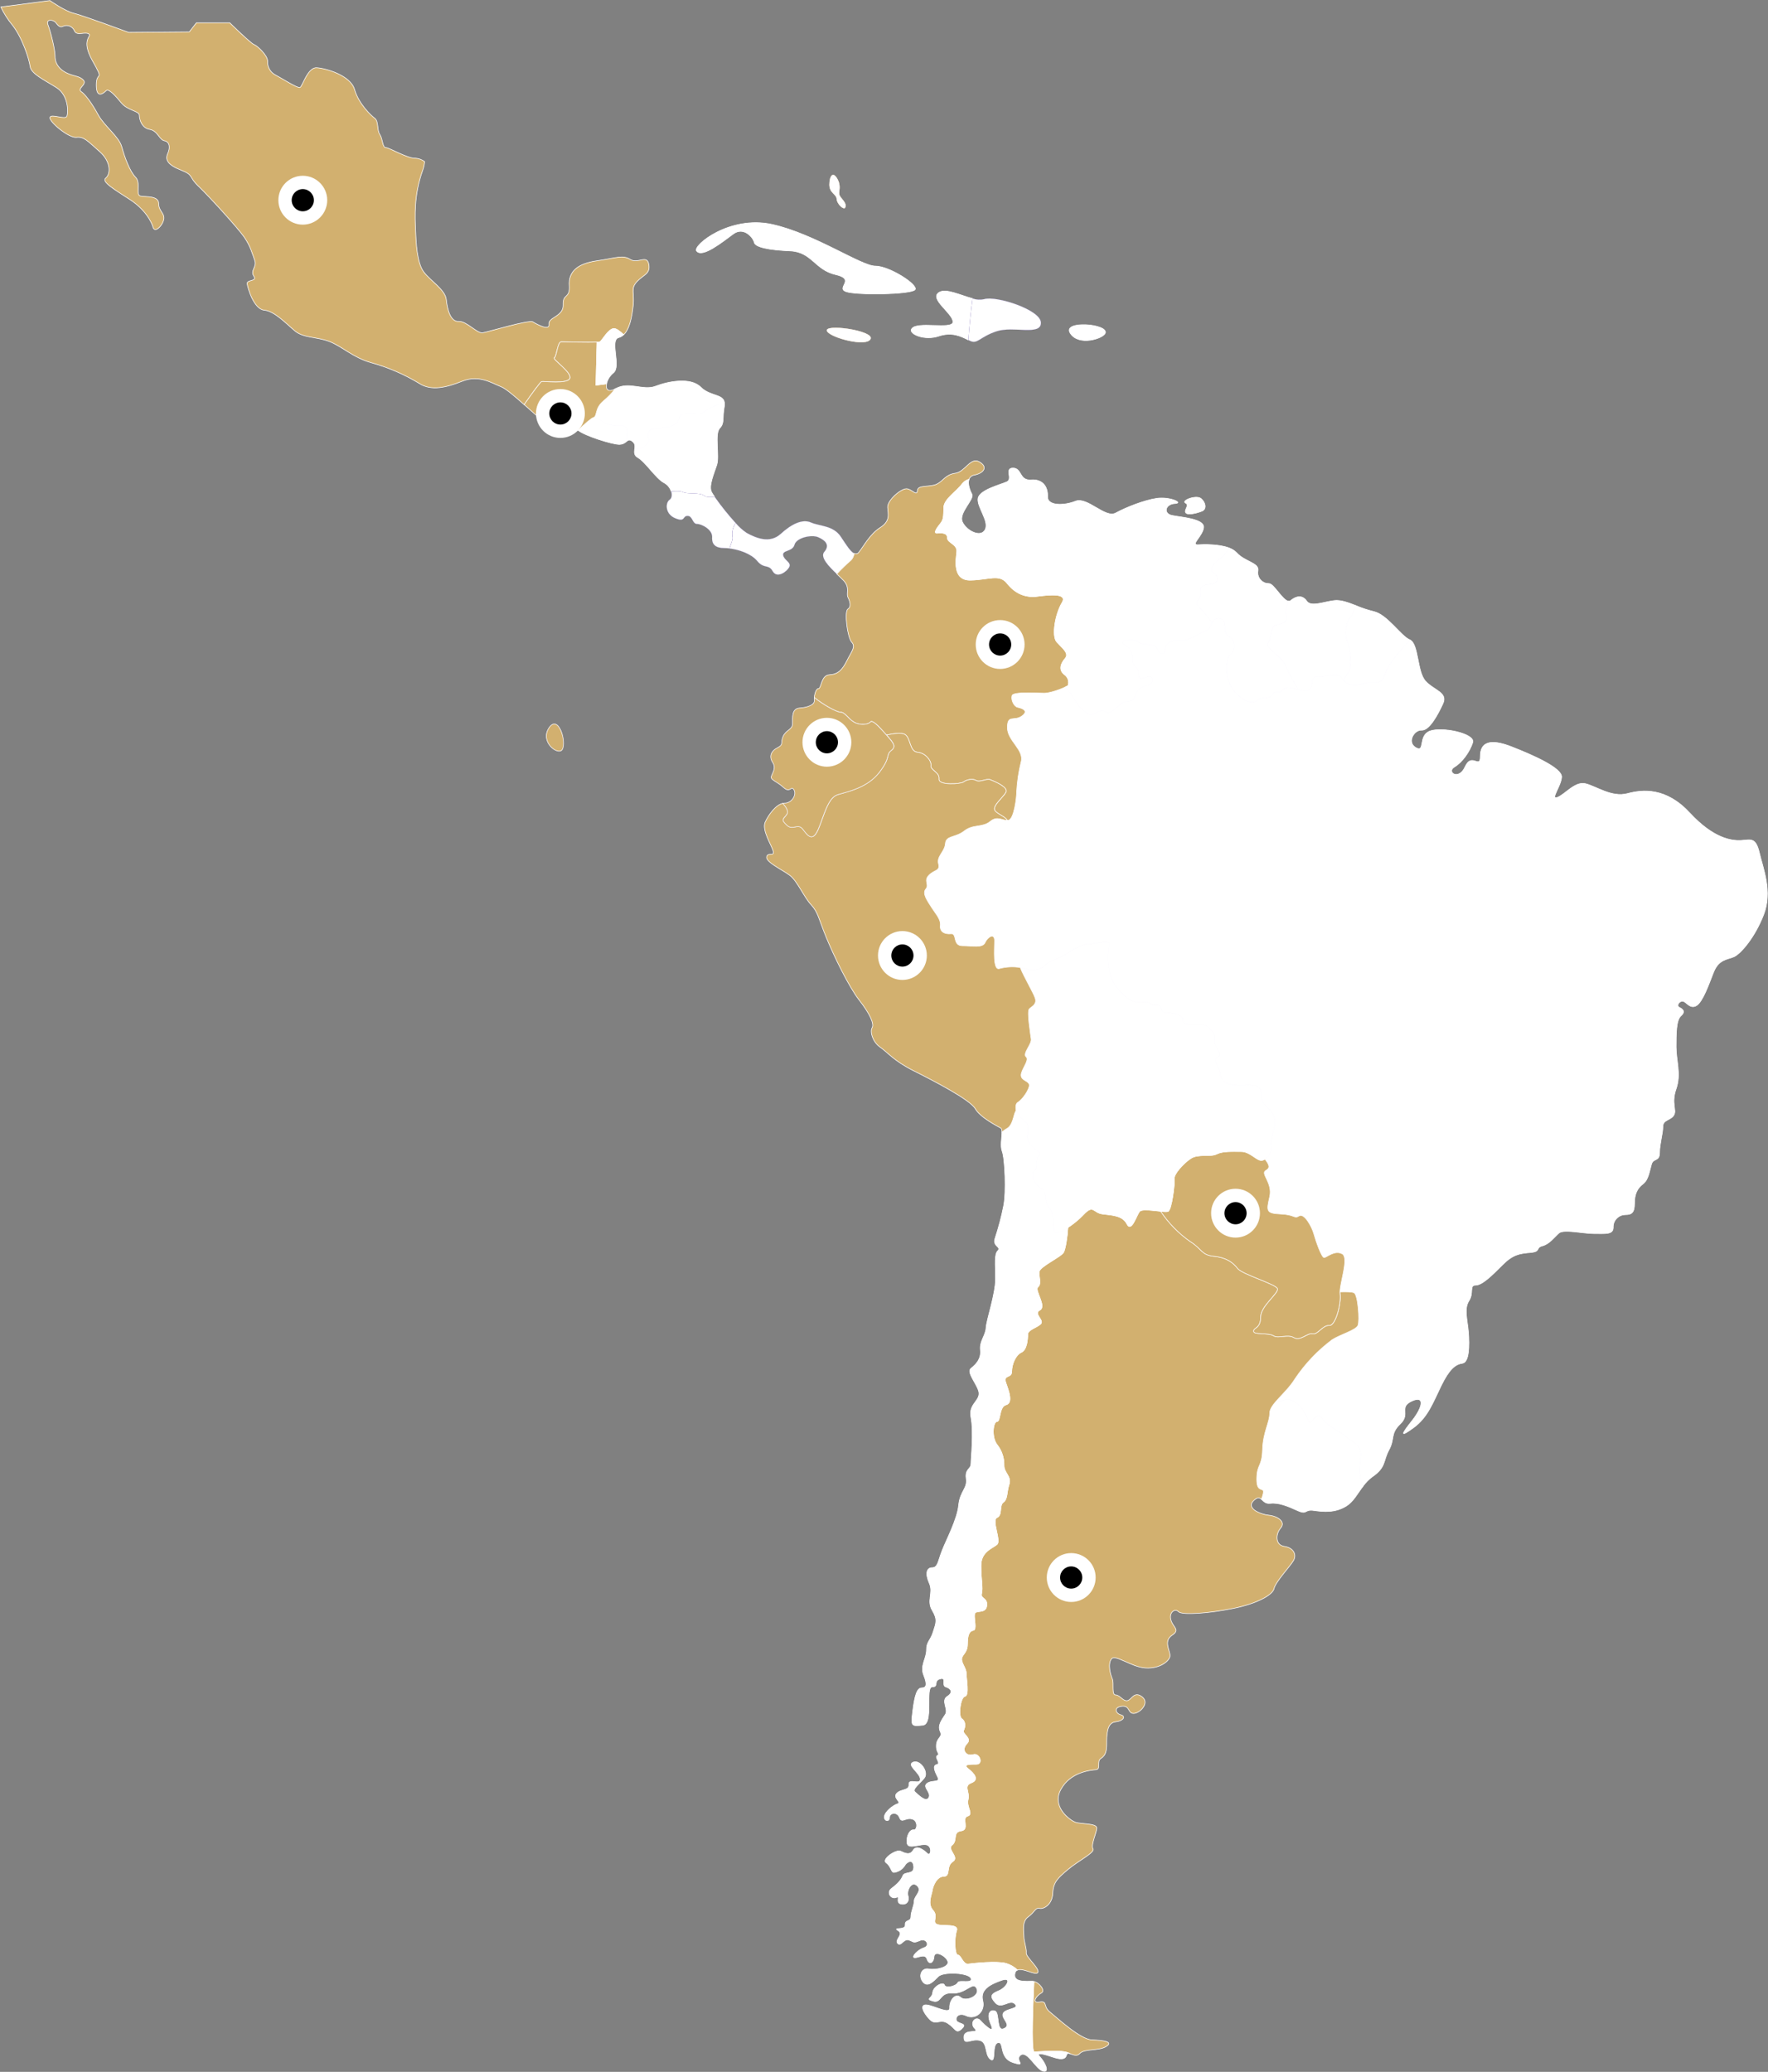 <svg xmlns="http://www.w3.org/2000/svg" id="mapa" viewBox="0 0 761.66 892.31"><rect x="0" y="0" width="761.66" height="892.31" fill="#808080" stroke="none"/><defs><style>      .cls-1, .cls-2 {        fill: none;      }      .cls-3, .cls-4 {        fill: #d2b06f;      }      .cls-5, .cls-6 {        fill: #fff;      }      .cls-5, .cls-2, .cls-4 {        stroke: #fff;        stroke-miterlimit: 10;        stroke-width: .25px;      }      .cls-7 {        fill: #463395;      }      .cls-8 {        fill: #ece2fd;      }    </style></defs><rect class="cls-1" y="0" width="761.66" height="892.31"></rect><path id="Trazado_79561" data-name="Trazado 79561" class="cls-8" d="M269.91,184.19c-1.58-2.16-5.71.39-10.04-2.55-1.25-.81-2.59-1.47-3.99-1.97-.11.08-.22.14-.34.19-.93.27-3.77,2.83-6.53,5.45,3.11,2.45,14.68,6.09,17.85,6.09,1.11-.01,2.17-.45,2.96-1.22.45-2.86.61-5.27.08-6"></path><path id="Trazado_79562" data-name="Trazado 79562" class="cls-6" d="M269.91,184.19c-1.58-2.16-5.71.39-10.04-2.55-1.25-.81-2.59-1.47-3.99-1.97-.11.08-.22.14-.34.19-.93.27-3.77,2.83-6.53,5.45,3.11,2.45,14.68,6.09,17.85,6.09,1.11-.01,2.17-.45,2.96-1.22.45-2.86.61-5.27.08-6"></path><path id="Trazado_79563" data-name="Trazado 79563" class="cls-2" d="M269.91,184.19c-1.58-2.16-5.71.39-10.04-2.55-1.25-.81-2.59-1.47-3.99-1.97-.11.08-.22.14-.34.19-.93.27-3.77,2.83-6.53,5.45,3.11,2.45,14.68,6.09,17.85,6.09,1.11-.01,2.17-.45,2.96-1.22.45-2.86.61-5.27.08-6Z"></path><path id="Trazado_79564" data-name="Trazado 79564" class="cls-8" d="M279.55,190.29c.4-.79-2.36-5.31,2.95-5.71s9.24-.98,10.03-4.33,7.08-1.77,8.85-1.97c1.46-.16,6.15-4.48,10.74-4.3.07-4.48-6.01-3.04-10.21-7.23-4.48-4.48-14.27-2.44-19.56-.4s-11.41-2.24-17.12,1.02l-.2.1c-1.46,1.88-3.13,3.6-4.96,5.12-3.84,3.12-2.78,6.2-4.19,7.09,1.41.49,2.75,1.15,3.99,1.97,4.33,2.94,8.46.4,10.03,2.55.53.73.36,3.14-.08,6,.79-.65,1.41-1.11,2.74,0,1.2.99.98,2.24.83,3.46l3.4-.8c1.03-.73,1.95-1.59,2.76-2.56"></path><path id="Trazado_79565" data-name="Trazado 79565" class="cls-6" d="M279.55,190.29c.4-.79-2.36-5.31,2.95-5.71s9.24-.98,10.03-4.33,7.08-1.77,8.85-1.97c1.46-.16,6.15-4.48,10.74-4.3.07-4.48-6.01-3.04-10.21-7.23-4.48-4.48-14.27-2.44-19.56-.4s-11.41-2.24-17.12,1.02l-.2.1c-1.46,1.88-3.13,3.6-4.96,5.12-3.84,3.12-2.78,6.2-4.19,7.09,1.41.49,2.75,1.15,3.99,1.97,4.33,2.94,8.46.4,10.03,2.55.53.73.36,3.14-.08,6,.79-.65,1.41-1.11,2.74,0,1.2.99.98,2.24.83,3.46l3.4-.8c1.03-.73,1.95-1.6,2.76-2.57"></path><path id="Trazado_79566" data-name="Trazado 79566" class="cls-2" d="M279.55,190.29c.4-.79-2.36-5.31,2.95-5.71s9.24-.98,10.03-4.33,7.08-1.77,8.85-1.97c1.46-.16,6.15-4.48,10.74-4.3.07-4.48-6.01-3.04-10.21-7.23-4.48-4.48-14.27-2.44-19.56-.4s-11.41-2.24-17.12,1.02l-.2.1c-1.46,1.88-3.13,3.6-4.96,5.12-3.84,3.12-2.78,6.2-4.19,7.09,1.41.49,2.75,1.15,3.99,1.97,4.33,2.94,8.46.4,10.03,2.55.53.73.36,3.14-.08,6,.79-.65,1.41-1.11,2.74,0,1.2.99.98,2.24.83,3.46l3.4-.8c1.02-.74,1.95-1.6,2.75-2.58Z"></path><path id="Trazado_79567" data-name="Trazado 79567" class="cls-8" d="M233.32,164.31c.98-.2,11.21,1.19,12.2-1.38s-7.67-8.26-6.69-8.85,1.38-6.89,2.95-6.89,15.93.4,16.71,0,3.54-5.51,5.9-5.7c1.08-.09,2.76,1.23,4.29,2.67,2.64-2.46,3.58-7.98,4.08-12.47.62-5.5-1.23-7.33,1.63-10.39s5.91-3.27,5.1-7.54-4.69,0-7.95-2.04-6.11-.61-14.47.61-12.23,4.69-11.82,10.59c.41,5.9-2.85,3.26-2.65,8.36s-6.52,5.3-6.11,8.36-5.3,0-6.93-1.02-19.15,4.28-21.6,4.69-6.93-5.1-10.39-4.89-4.88-5.09-5.3-9.38-6.93-8.15-9.78-12.02-3.26-12.43-3.47-17.94-.82-14.87,3.06-25.67c.46-1.23.74-2.52.83-3.83-1.12-.82-2.45-1.32-3.83-1.44-3.48.22-11.32-4.57-12.84-4.57s-1.31-3.7-2.61-5.66-.44-5.66-2.18-6.97-6.96-6.31-8.7-12.41-12.42-9.14-16.34-9.35-6.1,8.06-7.18,8.49-8.49-4.35-10.66-5.44c-2.15-1.14-3.43-3.45-3.27-5.88,0-2.61-4.58-6.75-5.88-7.18s-10.45-9.36-10.45-9.36h-14.36l-3.05,3.92-26.12.22s-20.03-7.4-23.73-8.27S21.49.24,21.49.24L.35,3.01c1.3,2.74,2.93,5.31,4.86,7.65,4.28,5.3,7.34,14.67,7.75,17.93s6.31,5.92,11.41,9.18,5.09,10.38,4.48,12.22-6.93-1.22-7.34.61,8.15,8.97,11.41,8.56,4.89,1.63,9.99,6.12c5.09,4.49,4.69,9.78,2.64,11.41s4.08,5.09,10.6,9.38,9.17,9.57,9.78,11.82,3.46.21,4.48-2.85-2.04-3.88-2.04-7.33-5.3-2.86-7.74-3.26.2-5.71-2.24-8.15-4.69-8.56-5.91-13.04-7.54-8.96-10.19-13.85-5.5-8.76-7.34-9.99,2.65-3.06,1.02-4.89-4.08-1.63-7.13-3.06-5.1-3.87-5.1-7.13-2.04-11-3.06-13.65,2.25-2.24,3.27-1.02,1.83,2.45,3.26,1.64c1.86-.81,4.02.04,4.83,1.9.02.05.04.09.06.14,1.02,2.24,4.48.2,6.12,1.23s-3.67,2.24,1.63,11.62,1.63,4.08,1.63,10.39,3.26,3.47,4.28,2.45,3.88,2.04,6.53,5.3,7.73,3.46,7.73,5.29,1.02,5.51,4.49,6.11c3.47.6,4.08,4.48,6.31,4.89s2.65,2.85,1.43,5.5c-1.22,2.65,0,4.89,5.7,7.13s3.06,2.66,7.54,6.93,17.12,18.14,19.77,22.01,3.47,7.13,4.48,9.98-2.04,4.29-.41,6.73-3.06,1.43-2.85,3.26,2.85,11,7.34,11.41,9.57,5.91,13.25,8.97,9.17,2.44,14.68,4.48,10.19,6.93,18.14,9.17c7.31,2.02,14.3,5.03,20.78,8.97,5.1,3.26,11.41,1.83,18.54-1.02s12.63.81,16.71,2.44c2.01.8,5.95,4.18,9.89,7.7,3.6-5.17,7.06-9.83,7.51-9.93"></path><path id="Trazado_79568" data-name="Trazado 79568" class="cls-3" d="M233.32,164.31c.98-.2,11.21,1.19,12.2-1.38s-7.67-8.26-6.69-8.85,1.38-6.89,2.95-6.89,15.93.4,16.71,0,3.54-5.51,5.9-5.7c1.08-.09,2.76,1.23,4.29,2.67,2.64-2.46,3.58-7.98,4.08-12.47.62-5.5-1.23-7.33,1.63-10.39s5.91-3.27,5.1-7.54-4.69,0-7.95-2.04-6.11-.61-14.47.61-12.23,4.69-11.82,10.59c.41,5.9-2.85,3.26-2.65,8.36s-6.52,5.3-6.11,8.36-5.3,0-6.93-1.02-19.15,4.28-21.6,4.69-6.93-5.1-10.39-4.89-4.88-5.09-5.3-9.38-6.93-8.15-9.78-12.02-3.26-12.43-3.47-17.94-.82-14.87,3.06-25.67c.46-1.23.74-2.52.83-3.83-1.12-.82-2.45-1.32-3.83-1.44-3.48.22-11.32-4.57-12.84-4.57s-1.31-3.7-2.61-5.66-.44-5.66-2.18-6.97-6.96-6.31-8.7-12.41-12.42-9.14-16.34-9.35-6.1,8.06-7.18,8.49-8.49-4.35-10.66-5.44c-2.15-1.14-3.43-3.45-3.27-5.88,0-2.61-4.58-6.75-5.88-7.18s-10.45-9.36-10.45-9.36h-14.36l-3.05,3.92-26.12.22s-20.03-7.4-23.73-8.27S21.49.24,21.49.24L.35,3.01c1.3,2.74,2.93,5.31,4.86,7.65,4.28,5.3,7.34,14.67,7.75,17.93s6.31,5.92,11.41,9.18,5.09,10.38,4.48,12.22-6.93-1.22-7.34.61,8.15,8.97,11.41,8.56,4.89,1.63,9.99,6.12c5.09,4.49,4.69,9.78,2.64,11.41s4.08,5.09,10.6,9.38,9.17,9.57,9.78,11.82,3.46.21,4.48-2.85-2.04-3.88-2.04-7.33-5.3-2.86-7.74-3.26.2-5.71-2.24-8.15-4.69-8.56-5.91-13.04-7.54-8.96-10.19-13.85-5.5-8.76-7.34-9.99,2.65-3.06,1.02-4.89-4.08-1.63-7.13-3.06-5.1-3.87-5.1-7.13-2.04-11-3.06-13.65,2.25-2.24,3.27-1.02,1.83,2.45,3.26,1.64c1.86-.81,4.02.04,4.83,1.9.02.05.04.09.06.14,1.02,2.24,4.48.2,6.12,1.23s-3.67,2.24,1.63,11.62,1.63,4.08,1.63,10.39,3.26,3.47,4.28,2.45,3.88,2.04,6.53,5.3,7.73,3.46,7.73,5.29,1.02,5.51,4.49,6.11c3.47.6,4.08,4.48,6.31,4.89s2.65,2.85,1.43,5.5c-1.22,2.65,0,4.89,5.7,7.13s3.06,2.66,7.54,6.93,17.12,18.14,19.77,22.01,3.47,7.13,4.48,9.98-2.04,4.29-.41,6.73-3.06,1.43-2.85,3.26,2.85,11,7.34,11.41,9.57,5.91,13.25,8.97,9.17,2.44,14.68,4.48,10.19,6.93,18.14,9.17c7.31,2.02,14.3,5.03,20.78,8.97,5.1,3.26,11.41,1.83,18.54-1.02s12.63.81,16.71,2.44c2.01.8,5.95,4.18,9.89,7.7,3.59-5.19,7.05-9.85,7.51-9.95"></path><path id="Trazado_79569" data-name="Trazado 79569" class="cls-2" d="M233.32,164.31c.98-.2,11.21,1.19,12.2-1.38s-7.67-8.26-6.69-8.85,1.38-6.89,2.95-6.89,15.93.4,16.71,0,3.54-5.51,5.9-5.7c1.08-.09,2.76,1.23,4.29,2.67,2.64-2.46,3.58-7.98,4.08-12.47.62-5.5-1.23-7.33,1.63-10.39s5.91-3.27,5.1-7.54-4.69,0-7.95-2.04-6.11-.61-14.47.61-12.23,4.69-11.82,10.59c.41,5.9-2.85,3.26-2.65,8.36s-6.52,5.3-6.11,8.36-5.3,0-6.93-1.02-19.15,4.28-21.6,4.69-6.93-5.1-10.39-4.89-4.88-5.09-5.3-9.38-6.93-8.15-9.78-12.02-3.26-12.43-3.47-17.94-.82-14.87,3.06-25.67c.46-1.23.74-2.52.83-3.83-1.12-.82-2.45-1.32-3.83-1.44-3.48.22-11.32-4.57-12.84-4.57s-1.31-3.7-2.61-5.66-.44-5.66-2.18-6.97-6.96-6.31-8.7-12.41-12.42-9.14-16.34-9.35-6.1,8.06-7.18,8.49-8.49-4.35-10.66-5.44c-2.15-1.14-3.43-3.45-3.27-5.88,0-2.61-4.58-6.75-5.88-7.18s-10.45-9.36-10.45-9.36h-14.36l-3.05,3.92-26.12.22s-20.03-7.4-23.73-8.27S21.49.24,21.49.24L.35,3.01c1.3,2.74,2.93,5.31,4.86,7.65,4.28,5.3,7.34,14.67,7.75,17.93s6.31,5.92,11.41,9.18,5.09,10.38,4.48,12.22-6.93-1.22-7.34.61,8.15,8.97,11.41,8.56,4.89,1.63,9.99,6.12c5.09,4.49,4.69,9.78,2.64,11.41s4.08,5.09,10.6,9.38,9.17,9.57,9.78,11.82,3.46.21,4.48-2.85-2.04-3.88-2.04-7.33-5.3-2.86-7.74-3.26.2-5.71-2.24-8.15-4.69-8.56-5.91-13.04-7.54-8.96-10.19-13.85-5.5-8.76-7.34-9.99,2.65-3.06,1.02-4.89-4.08-1.63-7.13-3.06-5.1-3.87-5.1-7.13-2.04-11-3.06-13.65,2.25-2.24,3.27-1.02,1.83,2.45,3.26,1.64c1.86-.81,4.02.04,4.83,1.9.02.05.04.09.06.14,1.02,2.24,4.48.2,6.12,1.23s-3.67,2.24,1.63,11.62,1.63,4.08,1.63,10.39,3.26,3.47,4.28,2.45,3.88,2.04,6.53,5.3,7.73,3.46,7.73,5.29,1.02,5.51,4.49,6.11c3.47.6,4.08,4.48,6.31,4.89s2.65,2.85,1.43,5.5c-1.22,2.65,0,4.89,5.7,7.13s3.06,2.66,7.54,6.93,17.12,18.14,19.77,22.01,3.47,7.13,4.48,9.98-2.04,4.29-.41,6.73-3.06,1.43-2.85,3.26,2.85,11,7.34,11.41,9.57,5.91,13.25,8.97,9.17,2.44,14.68,4.48,10.19,6.93,18.14,9.17c7.31,2.02,14.3,5.03,20.78,8.97,5.1,3.26,11.41,1.83,18.54-1.02s12.63.81,16.71,2.44c2.01.8,5.95,4.18,9.89,7.7,3.59-5.19,7.05-9.85,7.51-9.95Z"></path><path id="Trazado_79570" data-name="Trazado 79570" class="cls-8" d="M260.07,172.58c1.83-1.53,3.5-3.24,4.96-5.12-3.2,1.73-4.17.07-3.7-2.17l-4.6.61.47-18.56c-3.71.16-14.1-.12-15.42-.12-1.58,0-1.97,6.3-2.95,6.88s7.67,6.3,6.69,8.85-11.22,1.17-12.19,1.38c-.46.1-3.92,4.75-7.51,9.92,4.06,3.61,8.12,7.37,10.07,8.61,3.88,2.44,10.19-.21,12.84,2.24.08.07.2.15.3.22,2.76-2.62,5.61-5.18,6.53-5.45,1.97-.59.4-3.94,4.53-7.28"></path><path id="Trazado_79571" data-name="Trazado 79571" class="cls-3" d="M260.07,172.58c1.83-1.53,3.5-3.24,4.96-5.12-3.2,1.73-4.17.07-3.7-2.17l-4.6.61.47-18.56c-3.71.16-14.1-.12-15.42-.12-1.58,0-1.97,6.3-2.95,6.88s7.67,6.3,6.69,8.85-11.22,1.17-12.19,1.38c-.46.1-3.92,4.75-7.51,9.92,4.06,3.61,8.12,7.37,10.07,8.61,3.88,2.44,10.19-.21,12.84,2.24.08.07.2.15.3.22,2.76-2.62,5.61-5.18,6.53-5.45,1.98-.59.4-3.94,4.53-7.28"></path><path id="Trazado_79572" data-name="Trazado 79572" class="cls-2" d="M260.07,172.58c1.83-1.53,3.5-3.24,4.96-5.12-3.2,1.73-4.17.07-3.7-2.17l-4.6.61.47-18.56c-3.71.16-14.1-.12-15.42-.12-1.58,0-1.97,6.3-2.95,6.88s7.67,6.3,6.69,8.85-11.22,1.17-12.19,1.38c-.46.1-3.92,4.75-7.51,9.92,4.06,3.61,8.12,7.37,10.07,8.61,3.88,2.44,10.19-.21,12.84,2.24.08.07.2.15.3.22,2.76-2.62,5.61-5.18,6.53-5.45,1.97-.59.4-3.94,4.52-7.28Z"></path><path id="Trazado_79573" data-name="Trazado 79573" class="cls-8" d="M258.49,147.21c-.42.1-.86.14-1.29.13l-.48,18.56,4.6-.62c.41-1.83,1.43-3.46,2.88-4.64,3.67-2.85-1.84-14.27,2.44-15.28.77-.22,1.47-.63,2.04-1.19-1.52-1.45-3.21-2.75-4.29-2.66-2.36.19-5.12,5.31-5.9,5.7"></path><path id="Trazado_79574" data-name="Trazado 79574" class="cls-6" d="M258.49,147.21c-.42.1-.86.14-1.29.13l-.48,18.56,4.6-.62c.41-1.83,1.43-3.46,2.88-4.64,3.67-2.85-1.84-14.27,2.44-15.28.77-.22,1.47-.63,2.04-1.19-1.52-1.45-3.21-2.75-4.29-2.66-2.36.19-5.12,5.31-5.9,5.7"></path><path id="Trazado_79575" data-name="Trazado 79575" class="cls-2" d="M258.49,147.21c-.42.1-.86.14-1.29.13l-.48,18.56,4.6-.62c.41-1.83,1.43-3.46,2.88-4.64,3.67-2.85-1.84-14.27,2.44-15.28.77-.22,1.47-.63,2.04-1.19-1.52-1.45-3.21-2.75-4.29-2.66-2.36.19-5.11,5.31-5.9,5.7Z"></path><path id="Trazado_79576" data-name="Trazado 79576" class="cls-8" d="M404.41,126c-4.07,2.85,6.12,8.97,6.12,12.63s-16.35-.69-17.93,3.27c-.81,2.04,5.71,4.88,11.82,2.85,5.69-1.9,9.6.08,12.75,1.68.45-6.17,1.16-13.13,1.81-17.86-5.16-1.32-11.59-4.64-14.55-2.56"></path><path id="Trazado_79577" data-name="Trazado 79577" class="cls-6" d="M404.41,126c-4.07,2.85,6.12,8.97,6.12,12.63s-16.35-.69-17.93,3.27c-.81,2.04,5.71,4.88,11.82,2.85,5.69-1.9,9.6.08,12.75,1.68.45-6.17,1.16-13.13,1.81-17.86-5.17-1.32-11.6-4.65-14.56-2.56"></path><path id="Trazado_79578" data-name="Trazado 79578" class="cls-2" d="M404.41,126c-4.07,2.85,6.12,8.97,6.12,12.63s-16.35-.69-17.93,3.27c-.81,2.04,5.71,4.88,11.82,2.85,5.69-1.9,9.6.08,12.75,1.68.45-6.17,1.16-13.13,1.81-17.86-5.17-1.32-11.6-4.64-14.56-2.56Z"></path><path id="Trazado_79579" data-name="Trazado 79579" class="cls-8" d="M429.27,142.7c7.33-2.44,19.16,2.04,19.16-3.66s-19.57-11.83-24.45-10.19c-1.66.36-3.39.26-5-.29-.65,4.72-1.35,11.69-1.81,17.86.24.12.48.24.7.36,3.26,1.63,4.07-1.63,11.41-4.08"></path><path id="Trazado_79580" data-name="Trazado 79580" class="cls-7" d="M429.27,142.7c7.33-2.44,19.16,2.04,19.16-3.66s-19.57-11.83-24.45-10.19c-1.66.36-3.39.26-5-.29-.65,4.72-1.35,11.69-1.81,17.86.24.12.48.24.7.36,3.26,1.62,4.07-1.63,11.41-4.08"></path><path id="Trazado_79581" data-name="Trazado 79581" class="cls-6" d="M429.27,142.7c7.33-2.44,19.16,2.04,19.16-3.66s-19.57-11.83-24.45-10.19c-1.66.36-3.39.26-5-.29-.65,4.72-1.35,11.69-1.81,17.86.24.12.48.24.7.36,3.26,1.62,4.07-1.63,11.41-4.08Z"></path><path id="Trazado_79582" data-name="Trazado 79582" class="cls-8" d="M294.22,211.94c2.02,1.01,7.07,0,9.09,1.51.97.74,2.64.76,4.54.5-.59-.85-1.04-1.54-1.27-1.97-1.43-2.65,1.02-7.94,2.24-11.82s-1.02-13.25,1.22-15.69,1.02-3.88,2.04-9.58c.04-.31.05-.61.03-.92-4.59-.18-9.29,4.14-10.74,4.3-1.78.2-8.07-1.38-8.85,1.96s-4.73,3.94-10.04,4.33-2.55,4.92-2.95,5.71c-.8.97-1.73,1.82-2.75,2.55l-3.4.8c-.16,1.27-.24,2.53,1.42,3.47,3.25,1.83,7.74,8.97,11.2,10.8,1.49.78,2.62,2.12,3.15,3.72,2-.15,4.03-.22,5.07.3"></path><path id="Trazado_79583" data-name="Trazado 79583" class="cls-6" d="M294.22,211.94c2.02,1.01,7.07,0,9.09,1.51.97.74,2.64.76,4.54.5-.59-.85-1.04-1.54-1.27-1.97-1.43-2.65,1.02-7.94,2.24-11.82s-1.02-13.25,1.22-15.69,1.02-3.88,2.04-9.58c.04-.31.05-.61.03-.92-4.59-.18-9.29,4.14-10.74,4.3-1.78.2-8.07-1.38-8.85,1.96s-4.73,3.94-10.04,4.33-2.55,4.92-2.95,5.71c-.8.97-1.73,1.82-2.75,2.55l-3.4.8c-.16,1.27-.24,2.53,1.42,3.47,3.25,1.83,7.74,8.97,11.2,10.8,1.49.78,2.62,2.12,3.15,3.72,2-.15,4.04-.22,5.08.3"></path><path id="Trazado_79584" data-name="Trazado 79584" class="cls-2" d="M294.22,211.94c2.02,1.01,7.07,0,9.09,1.51.97.74,2.64.76,4.54.5-.59-.85-1.04-1.54-1.27-1.97-1.43-2.65,1.02-7.94,2.24-11.82s-1.02-13.25,1.22-15.69,1.02-3.88,2.04-9.58c.04-.31.05-.61.03-.92-4.59-.18-9.29,4.14-10.74,4.3-1.78.2-8.07-1.38-8.85,1.96s-4.73,3.94-10.04,4.33-2.55,4.92-2.95,5.71c-.8.97-1.73,1.82-2.75,2.55l-3.4.8c-.16,1.27-.24,2.53,1.42,3.47,3.25,1.83,7.74,8.97,11.2,10.8,1.49.78,2.62,2.12,3.15,3.72,1.99-.14,4.03-.21,5.07.31Z"></path><path id="Trazado_79585" data-name="Trazado 79585" class="cls-8" d="M591.47,635.84c5.71-4.08,4.28-6.52,6.92-11.41s.41-6.93,4.89-11.21-.82-7.13,4.89-9.78,4.89,2.44.2,8.35-5.5,7.55.62,3.07,8.35-10.8,11.82-17.94,6.11-9.37,9.17-9.78,3.06-7.95,2.65-13.25-2.04-10.19.2-13.65,0-6.73,2.86-6.73,7.13-4.28,11.61-8.77,7.34-4.89,12.03-5.3,2.04-2.04,5.1-2.85,5.09-3.67,7.13-5.5,10.39.2,15.28.2,8.15.42,8.15-2.64c-.13-2.91,2.13-5.38,5.04-5.51h.05c2.85,0,4.08-.82,4.08-4.89s1.22-6.52,3.66-8.35,2.86-5.91,3.67-8.56,3.47-1.02,3.47-4.89,1.42-8.15,1.42-11.21,3.26-2.65,4.69-4.89-1.22-5.09,1.02-11.41,0-12.23,0-17.93,0-11.62,2.04-13.45,1.02-2.86-.61-3.67.2-3.06,1.63-2.64,3.06,3.46,5.71,1.83,5.1-8.56,7.33-14.27,5.91-5.5,8.76-6.73,8.97-8.15,12.84-18.14-.21-19.77-1.84-26.69-3.88-5.51-7.95-5.3-11.82-.82-22.01-11.82-20.17-10.19-26.9-8.36-13.65-3.26-18.14-4.28-8.76,4.68-12.02,5.91,1.63-4.89,1.83-8.76-12.23-9.38-21.6-13.04c-9.37-3.67-13.44-1.83-13.44,4.08s-3.67-1.83-6.52,4.48-8.15,2.23-4.68.2,6.72-6.73,7.94-10.59-13.44-6.93-18.54-4.89-1.83,9.38-5.91,7.13-.82-7.74,2.44-7.54,6.93-6.52,9.17-11.41-3.88-5.71-7.54-9.78c-3.62-4.03-2.88-15.79-6.59-17.65-3.99,3.94-9.35,10.12-10.86,14.65-1.93,5.8-4.42,2.49-9.66,4.14s-7.73-.56-9.11-2.76-6.62,0-10.21-.27-1.38,4.41-3.85,5.79-8.83-2.76-11.04-.27-3.58,0-4.68,2.2-4.97.83-6.07,2.21-4.97,2.2-9.93-3.31-4.14-14.62-1.92-16.28,2.2-6.34-.83-7.73,0-7.17-3.86-7.72-3.31,4.42-5.79,5.24-8.55,4.97-11.32,4.42-6.34.55-6.34,3.58-3.03,2.21-3.59-.27-6.34-1.1-8-2.76-9.38-.83-6.07,1.1,3.59,3.87,3.59,6.91,2.48,2.2,2.48,5.79,2.76,1.1,4.69,1.1,1.92,3.32-1.1,3.86-4.42,2.2-5.24,4.97-3.58.83-6.07,3.03-4.69,4.42-6.35,3.31-3.03-.27-4.96.83-2.76,0-5.52-2.2c-2.07-1.65-3.36-5.64-7.02-9.28-2.18,1.04-6.61,2.63-8.99,2.63-3.22,0-13.33-.73-13.88,1.02s.74,4.68,2.39,5.05,5.14,1.38,1.84,3.77-6.25-.84-6.25,4.96,7.42,9.55,5.88,14.89c-1.01,4.11-1.64,8.31-1.88,12.54,0,2.71-1.08,11.95-3.53,12.48-2.44.56-4.62-2.16-7.88.56s-7.33,1.08-11.14,4.07-7.88,1.9-8.15,5.43-3.8,5.43-2.99,8.69-1.63,2.45-4.07,4.89.27,4.07-1.36,5.98.55,4.89,2.45,7.88,4.07,5.16,3.8,7.88,1.9,3.8,4.61,3.53.54,5.17,4.89,5.17,8.69,1.09,9.78-1.36,4.07-4.35,4.07-.81-.82,13.04,2.17,11.96,8.97-.82,11.96.27c2.77.96,5.85.22,7.88-1.9,1.9-1.9,4.07-1.9,7.87-4.08s7.34-4.89,10.87-4.89,9.51-2.17,8.69.54-1.35,12.77,2.99,17.93,6.79,7.07,10.86,6.52,3.54,1.63,6.53,1.37,1.08,3.25,3.8,3.25,7.61.55,7.61,3.53,8.15.55,10.05,2.18,4.08,2.99,3.54,6.25,4.08,5.71,1.36,7.06.82,4.08,1.09,7.61,4.08,4.89,10.05,4.61,7.61.27,7.61,4.63,4.07,4.89,5.43,8.96-1.63,8.69-1.09,11.95c.29,2.44-.79,4.84-2.8,6.25,2.1,2.66,2.26,3.87.4,4.9-2.48,1.38,3.03,5.24,1.65,11.31s-1.65,7.17,4.7,7.45,5.79,2.2,7.99.82,5.51,4.7,6.34,7.74,3.32,10.2,4.42,10.2,4.42-3.31,7.73-1.65c3.08,1.54-.76,11.9-.87,16.45,2.3-.08,5.12-.08,6.05.39,1.65.83,2.48,11.97,1.66,14.04s-7.64,3.92-11.15,6.19c-6.2,4.65-11.57,10.3-15.9,16.72-2.32,3.79-5.71,6.93-8.11,9.67.91.19,1.86.13,2.74-.17,1.86-.83,4.74-.83,7.84,2.88s2.9,6.61,4.13,6.4,2.68-4.95,5.16-1.45,8.87,6.2,10.32,7.85,6.2,2.89,6.2,7.22c0,3.1-1.46,8.97.97,13.95,1.21-1.62,2.65-3.06,4.28-4.25"></path><path id="Trazado_79586" data-name="Trazado 79586" class="cls-6" d="M591.47,635.84c5.71-4.08,4.28-6.52,6.92-11.41s.41-6.93,4.89-11.21-.82-7.13,4.89-9.78,4.89,2.44.2,8.35-5.5,7.55.62,3.07,8.35-10.8,11.82-17.94,6.11-9.37,9.17-9.78,3.06-7.95,2.65-13.25-2.04-10.19.2-13.65,0-6.73,2.86-6.73,7.13-4.28,11.61-8.77,7.34-4.89,12.03-5.3,2.04-2.04,5.1-2.85,5.09-3.67,7.13-5.5,10.39.2,15.28.2,8.15.42,8.15-2.64c-.13-2.91,2.13-5.38,5.04-5.51h.05c2.85,0,4.08-.82,4.08-4.89s1.22-6.52,3.66-8.35,2.86-5.91,3.67-8.56,3.47-1.02,3.47-4.89,1.42-8.15,1.42-11.21,3.26-2.65,4.69-4.89-1.22-5.09,1.02-11.41,0-12.23,0-17.93,0-11.62,2.04-13.45,1.02-2.86-.61-3.67.2-3.06,1.63-2.64,3.06,3.46,5.71,1.83,5.1-8.56,7.33-14.27,5.91-5.5,8.76-6.73,8.97-8.15,12.84-18.14-.21-19.77-1.84-26.69-3.88-5.51-7.95-5.3-11.82-.82-22.01-11.82-20.17-10.19-26.9-8.36-13.65-3.26-18.14-4.28-8.76,4.68-12.02,5.91,1.63-4.89,1.83-8.76-12.23-9.38-21.6-13.04c-9.37-3.67-13.44-1.83-13.44,4.08s-3.67-1.83-6.52,4.48-8.15,2.23-4.68.2,6.72-6.73,7.94-10.59-13.44-6.93-18.54-4.89-1.83,9.38-5.91,7.13-.82-7.74,2.44-7.54,6.93-6.52,9.17-11.41-3.88-5.71-7.54-9.78c-3.62-4.03-2.88-15.79-6.59-17.65-3.99,3.94-9.35,10.12-10.86,14.65-1.93,5.8-4.42,2.49-9.66,4.14s-7.73-.56-9.11-2.76-6.62,0-10.21-.27-1.38,4.41-3.85,5.79-8.83-2.76-11.04-.27-3.58,0-4.68,2.2-4.97.83-6.07,2.21-4.97,2.2-9.93-3.31-4.14-14.62-1.92-16.28,2.2-6.34-.83-7.73,0-7.17-3.86-7.72-3.31,4.42-5.79,5.24-8.55,4.97-11.32,4.42-6.34.55-6.34,3.58-3.03,2.21-3.59-.27-6.34-1.1-8-2.76-9.38-.83-6.07,1.1,3.59,3.87,3.59,6.91,2.48,2.2,2.48,5.79,2.76,1.1,4.69,1.1,1.92,3.32-1.1,3.86-4.42,2.2-5.24,4.97-3.58.83-6.07,3.03-4.69,4.42-6.35,3.31-3.03-.27-4.96.83-2.76,0-5.52-2.2c-2.07-1.65-3.36-5.64-7.02-9.28-2.18,1.04-6.61,2.63-8.99,2.63-3.22,0-13.33-.73-13.88,1.02s.74,4.68,2.39,5.05,5.14,1.38,1.84,3.77-6.25-.84-6.25,4.96,7.42,9.55,5.88,14.89c-1.01,4.11-1.64,8.31-1.88,12.54,0,2.71-1.08,11.95-3.53,12.48-2.44.56-4.62-2.16-7.88.56s-7.33,1.08-11.14,4.07-7.88,1.9-8.15,5.43-3.8,5.43-2.99,8.69-1.63,2.45-4.07,4.89.27,4.07-1.36,5.98.55,4.89,2.45,7.88,4.07,5.16,3.8,7.88,1.9,3.8,4.61,3.53.54,5.17,4.89,5.17,8.69,1.09,9.78-1.36,4.07-4.35,4.07-.81-.82,13.04,2.17,11.96,8.97-.82,11.96.27c2.77.96,5.85.22,7.88-1.9,1.9-1.9,4.07-1.9,7.87-4.08s7.34-4.89,10.87-4.89,9.51-2.17,8.69.54-1.35,12.77,2.99,17.93,6.79,7.07,10.86,6.52,3.54,1.63,6.53,1.37,1.08,3.25,3.8,3.25,7.61.55,7.61,3.53,8.15.55,10.05,2.18,4.08,2.99,3.54,6.25,4.08,5.71,1.36,7.06.82,4.08,1.09,7.61,4.08,4.89,10.05,4.61,7.61.27,7.61,4.63,4.07,4.89,5.43,8.96-1.63,8.69-1.09,11.95c.29,2.44-.79,4.84-2.8,6.25,2.1,2.66,2.26,3.87.4,4.9-2.48,1.38,3.03,5.24,1.65,11.31s-1.65,7.17,4.7,7.45,5.79,2.2,7.99.82,5.51,4.7,6.34,7.74,3.32,10.2,4.42,10.2,4.42-3.31,7.73-1.65c3.08,1.54-.76,11.9-.87,16.45,2.3-.08,5.12-.08,6.05.39,1.65.83,2.48,11.97,1.66,14.04s-7.64,3.92-11.15,6.19c-6.2,4.65-11.57,10.3-15.9,16.72-2.32,3.79-5.71,6.93-8.11,9.67.91.19,1.86.13,2.74-.17,1.86-.83,4.74-.83,7.84,2.88s2.9,6.61,4.13,6.4,2.68-4.95,5.16-1.45,8.87,6.2,10.32,7.85,6.2,2.89,6.2,7.22c0,3.1-1.46,8.97.97,13.95,1.2-1.63,2.64-3.06,4.27-4.26"></path><path id="Trazado_79587" data-name="Trazado 79587" class="cls-2" d="M591.47,635.84c5.71-4.08,4.28-6.52,6.92-11.41s.41-6.93,4.89-11.21-.82-7.13,4.89-9.78,4.89,2.44.2,8.35-5.5,7.55.62,3.07,8.35-10.8,11.82-17.94,6.11-9.37,9.17-9.78,3.06-7.95,2.65-13.25-2.04-10.19.2-13.65,0-6.73,2.86-6.73,7.13-4.28,11.61-8.77,7.34-4.89,12.03-5.3,2.04-2.04,5.1-2.85,5.09-3.67,7.13-5.5,10.39.2,15.28.2,8.15.42,8.15-2.64c-.13-2.91,2.13-5.38,5.04-5.51h.05c2.85,0,4.08-.82,4.08-4.89s1.22-6.52,3.66-8.35,2.86-5.91,3.67-8.56,3.47-1.02,3.47-4.89,1.42-8.15,1.42-11.21,3.26-2.65,4.69-4.89-1.22-5.09,1.02-11.41,0-12.23,0-17.93,0-11.62,2.04-13.45,1.02-2.86-.61-3.67.2-3.06,1.63-2.64,3.06,3.46,5.71,1.83,5.1-8.56,7.33-14.27,5.91-5.5,8.76-6.73,8.97-8.15,12.84-18.14-.21-19.77-1.84-26.69-3.88-5.51-7.95-5.3-11.82-.82-22.01-11.82-20.17-10.19-26.9-8.36-13.65-3.26-18.14-4.28-8.76,4.68-12.02,5.91,1.63-4.89,1.83-8.76-12.23-9.38-21.6-13.04c-9.37-3.67-13.44-1.83-13.44,4.08s-3.67-1.83-6.52,4.48-8.15,2.23-4.68.2,6.72-6.73,7.94-10.59-13.44-6.93-18.54-4.89-1.83,9.38-5.91,7.13-.82-7.74,2.44-7.54,6.93-6.52,9.17-11.41-3.88-5.71-7.54-9.78c-3.62-4.03-2.88-15.79-6.59-17.65-3.99,3.94-9.35,10.12-10.86,14.65-1.93,5.8-4.42,2.49-9.66,4.14s-7.73-.56-9.11-2.76-6.62,0-10.21-.27-1.38,4.41-3.85,5.79-8.83-2.76-11.04-.27-3.58,0-4.68,2.2-4.97.83-6.07,2.21-4.97,2.2-9.93-3.31-4.14-14.62-1.92-16.28,2.2-6.34-.83-7.73,0-7.17-3.86-7.72-3.31,4.42-5.79,5.24-8.55,4.97-11.32,4.42-6.34.55-6.34,3.58-3.03,2.21-3.59-.27-6.34-1.1-8-2.76-9.38-.83-6.07,1.1,3.59,3.87,3.59,6.91,2.48,2.2,2.48,5.79,2.76,1.1,4.69,1.1,1.92,3.32-1.1,3.86-4.42,2.2-5.24,4.97-3.58.83-6.07,3.03-4.69,4.42-6.35,3.31-3.03-.27-4.96.83-2.76,0-5.52-2.2c-2.07-1.65-3.36-5.64-7.02-9.28-2.18,1.04-6.61,2.63-8.99,2.63-3.22,0-13.33-.73-13.88,1.02s.74,4.68,2.39,5.05,5.14,1.38,1.84,3.77-6.25-.84-6.25,4.96,7.42,9.55,5.88,14.89c-1.01,4.11-1.64,8.31-1.88,12.54,0,2.71-1.08,11.95-3.53,12.48-2.44.56-4.62-2.16-7.88.56s-7.33,1.08-11.14,4.07-7.88,1.9-8.15,5.43-3.8,5.43-2.99,8.69-1.63,2.45-4.07,4.89.27,4.07-1.36,5.98.55,4.89,2.45,7.88,4.07,5.16,3.8,7.88,1.9,3.8,4.61,3.53.54,5.17,4.89,5.17,8.69,1.09,9.78-1.36,4.07-4.35,4.07-.81-.82,13.04,2.17,11.96,8.97-.82,11.96.27c2.77.96,5.85.22,7.88-1.9,1.9-1.9,4.07-1.9,7.87-4.08s7.34-4.89,10.87-4.89,9.51-2.17,8.69.54-1.35,12.77,2.99,17.93,6.79,7.07,10.86,6.52,3.54,1.63,6.53,1.37,1.08,3.25,3.8,3.25,7.61.55,7.61,3.53,8.15.55,10.05,2.18,4.08,2.99,3.54,6.25,4.08,5.71,1.36,7.06.82,4.08,1.09,7.61,4.08,4.89,10.05,4.61,7.61.27,7.61,4.63,4.07,4.89,5.43,8.96-1.63,8.69-1.09,11.95c.29,2.44-.79,4.84-2.8,6.25,2.1,2.66,2.26,3.87.4,4.9-2.48,1.38,3.03,5.24,1.65,11.31s-1.65,7.17,4.7,7.45,5.79,2.2,7.99.82,5.51,4.7,6.34,7.74,3.32,10.2,4.42,10.2,4.42-3.31,7.73-1.65c3.08,1.54-.76,11.9-.87,16.45,2.3-.08,5.12-.08,6.05.39,1.65.83,2.48,11.97,1.66,14.04s-7.64,3.92-11.15,6.19c-6.2,4.65-11.57,10.3-15.9,16.72-2.32,3.79-5.71,6.93-8.11,9.67.91.19,1.86.13,2.74-.17,1.86-.83,4.74-.83,7.84,2.88s2.9,6.61,4.13,6.4,2.68-4.95,5.16-1.45,8.87,6.2,10.32,7.85,6.2,2.89,6.2,7.22c0,3.1-1.46,8.97.97,13.95,1.2-1.62,2.63-3.06,4.25-4.25Z"></path><path id="Trazado_79588" data-name="Trazado 79588" class="cls-8" d="M586.22,626.15c0-4.33-4.75-5.57-6.19-7.22s-7.84-4.34-10.32-7.85-3.92,1.24-5.16,1.45-1.04-2.69-4.13-6.4-5.99-3.72-7.85-2.88c-.89.29-1.83.35-2.74.17-1.64,1.89-2.83,3.59-2.83,5.2,0,3.92-2.9,8.25-3.1,15.69s-2.27,6.19-2.48,11.97,1.86,4.75,2.68,5.58c.45.45-.09,2.29-.68,3.85.87.77,1.73,1.97,3.64,1.76,3.67-.41,7.33,1.02,11.82,3.07s2.85-.62,7.13,0,9.17,1.01,13.85-1.84c3.22-1.96,4.83-5.34,7.34-8.59-2.43-4.97-.97-10.84-.97-13.95"></path><path id="Trazado_79589" data-name="Trazado 79589" class="cls-6" d="M586.22,626.15c0-4.33-4.75-5.57-6.19-7.22s-7.84-4.34-10.32-7.85-3.92,1.24-5.16,1.45-1.04-2.69-4.13-6.4-5.99-3.72-7.85-2.88c-.89.29-1.83.35-2.74.17-1.64,1.89-2.83,3.59-2.83,5.2,0,3.92-2.9,8.25-3.1,15.69s-2.27,6.19-2.48,11.97,1.86,4.75,2.68,5.58c.45.45-.09,2.29-.68,3.85.87.77,1.73,1.97,3.64,1.76,3.67-.41,7.33,1.02,11.82,3.07s2.85-.62,7.13,0,9.17,1.01,13.85-1.84c3.22-1.96,4.83-5.34,7.34-8.59-2.43-4.97-.97-10.84-.97-13.95"></path><path id="Trazado_79590" data-name="Trazado 79590" class="cls-2" d="M586.22,626.15c0-4.33-4.75-5.57-6.19-7.22s-7.84-4.34-10.32-7.85-3.92,1.24-5.16,1.45-1.04-2.69-4.13-6.4-5.99-3.72-7.85-2.88c-.89.29-1.83.35-2.74.17-1.64,1.89-2.83,3.59-2.83,5.2,0,3.92-2.9,8.25-3.1,15.69s-2.27,6.19-2.48,11.97,1.86,4.75,2.68,5.58c.45.45-.09,2.29-.68,3.85.87.77,1.73,1.97,3.64,1.76,3.67-.41,7.33,1.02,11.82,3.07s2.85-.62,7.13,0,9.17,1.01,13.85-1.84c3.22-1.96,4.83-5.34,7.34-8.59-2.43-4.98-.97-10.85-.97-13.96Z"></path><path id="Trazado_79591" data-name="Trazado 79591" class="cls-8" d="M470.43,878.53c-5.09-.2-15.08-9.58-18.13-12.02s-.82-4.89-4.48-4.28-1.23-2.86.81-3.88c1.88-.94-.72-4.42-3.22-4.98-.27,5.48-1.41,30.03.06,30.27s12.3-1.27,15.48.82c1.23.39,2.91,1.38,4.18-.02,2.04-2.24,8.15-1.02,11.42-3.06s-1.02-2.65-6.11-2.86M583.33,556.79c-.93-.47-3.74-.47-6.04-.39-.01.31,0,.62.04.93.55,3.86-1.92,13.78-4.69,13.51s-4.97,4.14-7.18,3.59-5.24,3.31-8,1.65-6.62.56-8.83-.83-8.55-.27-8.55-1.92,3.04-1.1,3.04-6.08,8.26-10.47,7.17-12.41-15.17-6.07-17.1-8.55-4.69-4.7-10.2-5.24c-5.52-.56-5.24-3.31-10.2-6.35-5.03-3.52-9.36-7.95-12.76-13.05-3.37-.35-8.13-1.06-9.08.08-1.36,1.63-3.53,9.23-5.43,5.43s-6.52-3.8-10.59-4.35-3.8-4.35-8.15.27c-2.02,2.1-4.28,3.97-6.73,5.56-.27,4.4-1.07,9.34-1.88,10.76-1.1,1.93-10.2,6.07-10.48,8.28s1.1,5.24-.55,6.62,3.86,8.26.83,9.93,2.2,4.42.28,6.07-5.51,2.48-5.51,4.41-.28,6.62-2.76,7.72-4.14,5.24-4.14,8.28-3.86,1.1-2.48,4.97,3.03,8.56,0,9.38-2.21,7.18-3.87,7.18-2.48,6.62,0,9.92c2.07,2.58,3.14,5.81,3.04,9.11,0,3.03,3.31,4.68,2.2,8s-.55,6.34-2.48,7.72-.28,5.51-2.76,6.62,1.93,9.93,0,11.59-6.9,3.04-6.9,9.11.93,9.5.27,12.14c-.55,2.2,2.76,1.64,2.21,5.24s-4.97,1.38-5.24,3.58,1.1,6.63-.55,6.9-2.49,1.92-2.49,5.8-2.2,4.42-2.47,6.35,1.93,4.14,1.93,6.34,1.38,9.66-.55,9.93-3.03,8.55-1.38,9.66,1.65,3.32.82,4.97,3.86,3.3,1.38,5.79-.51,5.67,2.76,4.69c2.76-.82,4.42,4.13,1.38,4.13s-6.07,0-3.59,1.94,4.96,4.69,1.38,6.07-.55,3.85-1.38,7.17,2.48,6.35-.27,7.17,1.1,5.8-2.76,6.35-1.38,4.13-3.86,6.07,3.31,5.24.27,7.16-.83,6.34-3.85,6.34-4.7,4.14-4.97,6.07-2.21,5.79.27,8.54-.55,4.97,1.66,6.07,9.66-.55,8.55,2.76-.83,10.49.55,10.49,2.2,4.14,4.42,3.86,12.14-1.38,16.28-.28c1.85.55,3.55,1.54,4.95,2.86,2.36-1.05,7.54,2.33,8.71,1.16,1.42-1.43-5.09-6.73-4.89-8.56s-1.02-4.9-1.02-6.93-1.02-6.52,1.83-8.56,3.06-4.08,4.89-3.67,5.5-1.63,5.7-6.53,2.45-6.72,6.52-10.19c4.44-3.77,11.82-7.33,10.8-8.96s1.63-6.92,1.63-8.97-6.92-1.63-9.17-2.44-10.39-6.53-6.32-14.06,12.63-8.36,15.08-8.56.2-3.66,2.24-4.89,2.44-3.26,2.44-6.32c0-3.46,0-8.97,3.67-9.38s4.69-2.45,2.44-3.06-3.26-3.26.41-3.67,2.44,3.06,5.09,3.06,7.13-4.48,3.67-7.13-4.48,1.23-6.32,1.63-3.27-2.45-5.1-2.45-.61-5.09-1.42-6.92-2.04-6.32-.41-8.56,8.56,3.46,14.67,3.88,10.59-3.06,10.59-5.31-2.85-6.32.82-8.75.62-3.27-.4-6.52,1.63-5.3,3.26-3.67,13.65.61,23.63-1.42,16.92-5.71,17.53-8.56,6.93-9.58,8.35-12.02.21-5.5-3.87-6.11-3.88-5.29-1.63-7.94-1.23-5.09-5.1-5.5-9.98-3.06-6.52-6.32c1.67-1.58,2.49-1.26,3.3-.55.58-1.56,1.14-3.4.68-3.85-.82-.83-2.89.2-2.68-5.58s2.26-4.53,2.48-11.97,3.1-11.77,3.1-15.69,7.02-8.46,10.94-14.86c4.34-6.43,9.72-12.09,15.92-16.75,3.51-2.27,10.33-4.13,11.15-6.19s0-13.2-1.66-14.04"></path><path id="Trazado_79592" data-name="Trazado 79592" class="cls-3" d="M470.43,878.53c-5.09-.2-15.08-9.58-18.14-12.02s-.82-4.89-4.48-4.28-1.23-2.86.81-3.88c1.88-.94-.72-4.42-3.21-4.98-.27,5.48-1.41,30.03.06,30.27s12.3-1.27,15.48.82c1.23.39,2.91,1.38,4.18-.02,2.04-2.24,8.15-1.02,11.41-3.06s-1.02-2.65-6.11-2.86M583.33,556.78c-.93-.47-3.74-.47-6.04-.39-.01.31,0,.62.04.93.55,3.86-1.92,13.78-4.69,13.51s-4.97,4.14-7.18,3.59-5.24,3.31-8,1.65-6.62.56-8.83-.83-8.55-.27-8.55-1.92,3.04-1.1,3.04-6.08,8.26-10.47,7.17-12.41-15.17-6.07-17.1-8.55-4.69-4.7-10.2-5.24c-5.52-.56-5.24-3.31-10.2-6.35-5.03-3.52-9.36-7.95-12.76-13.05-3.37-.35-8.13-1.06-9.08.08-1.36,1.63-3.53,9.23-5.43,5.43s-6.52-3.8-10.59-4.35-3.8-4.35-8.15.27c-2.02,2.1-4.28,3.97-6.73,5.56-.27,4.4-1.07,9.34-1.88,10.76-1.1,1.93-10.2,6.07-10.48,8.28s1.1,5.24-.55,6.62,3.86,8.27.83,9.93,2.2,4.42.28,6.07-5.51,2.48-5.51,4.41-.28,6.62-2.76,7.72-4.14,5.24-4.14,8.28-3.86,1.1-2.48,4.97,3.03,8.56,0,9.38-2.21,7.18-3.87,7.18-2.48,6.62,0,9.92c2.07,2.58,3.14,5.81,3.04,9.11,0,3.03,3.31,4.68,2.2,8s-.55,6.34-2.48,7.72-.28,5.51-2.76,6.62,1.93,9.93,0,11.59-6.9,3.04-6.9,9.11.93,9.5.27,12.14c-.55,2.2,2.76,1.64,2.21,5.24s-4.97,1.38-5.24,3.58,1.1,6.63-.55,6.9-2.49,1.92-2.49,5.8-2.2,4.42-2.47,6.35,1.93,4.14,1.93,6.34,1.38,9.66-.55,9.93-3.03,8.55-1.38,9.66,1.65,3.32.82,4.97,3.86,3.3,1.38,5.79-.51,5.67,2.76,4.69c2.76-.82,4.41,4.13,1.38,4.13s-6.07,0-3.59,1.94,4.96,4.69,1.38,6.07-.55,3.85-1.38,7.17,2.48,6.35-.27,7.17,1.1,5.8-2.76,6.35-1.38,4.13-3.86,6.07,3.31,5.24.27,7.16-.83,6.34-3.85,6.34-4.7,4.14-4.97,6.07-2.21,5.79.27,8.54-.55,4.97,1.66,6.07,9.66-.55,8.55,2.76-.83,10.49.55,10.49,2.2,4.14,4.42,3.86,12.14-1.38,16.28-.28c1.85.55,3.55,1.53,4.95,2.86,2.36-1.05,7.54,2.33,8.71,1.16,1.42-1.43-5.09-6.73-4.89-8.56s-1.02-4.9-1.02-6.93-1.02-6.52,1.83-8.56,3.06-4.08,4.89-3.67,5.5-1.63,5.7-6.53,2.45-6.72,6.52-10.19c4.44-3.77,11.82-7.33,10.8-8.96s1.63-6.92,1.63-8.97-6.92-1.63-9.17-2.44-10.39-6.53-6.32-14.06,12.63-8.36,15.08-8.56.2-3.66,2.24-4.89,2.44-3.26,2.44-6.32c0-3.46,0-8.97,3.67-9.38s4.69-2.45,2.44-3.06-3.26-3.26.41-3.67,2.44,3.06,5.09,3.06,7.13-4.48,3.67-7.13-4.48,1.23-6.32,1.63-3.27-2.45-5.1-2.45-.61-5.09-1.42-6.92-2.04-6.32-.41-8.56,8.56,3.46,14.67,3.88,10.59-3.06,10.59-5.31-2.85-6.32.82-8.75.62-3.27-.4-6.52,1.63-5.3,3.26-3.67,13.65.61,23.63-1.42,16.92-5.71,17.53-8.56,6.93-9.58,8.35-12.02.21-5.5-3.87-6.11-3.88-5.29-1.63-7.94-1.23-5.09-5.1-5.5-9.98-3.06-6.52-6.32c1.67-1.58,2.49-1.26,3.3-.55.58-1.56,1.14-3.4.68-3.85-.82-.83-2.89.2-2.68-5.58s2.26-4.53,2.48-11.97,3.1-11.77,3.1-15.69,7.02-8.46,10.94-14.86c4.34-6.43,9.72-12.09,15.92-16.74,3.51-2.27,10.32-4.13,11.15-6.19s0-13.21-1.66-14.04h0Z"></path><path id="Trazado_79593" data-name="Trazado 79593" class="cls-2" d="M470.43,878.53c-5.09-.2-15.08-9.58-18.14-12.02s-.82-4.89-4.48-4.28-1.23-2.86.81-3.88c1.88-.94-.72-4.42-3.21-4.98-.27,5.48-1.41,30.03.06,30.27s12.3-1.27,15.48.82c1.23.39,2.91,1.38,4.18-.02,2.04-2.24,8.15-1.02,11.41-3.06s-1.02-2.65-6.12-2.86ZM583.33,556.78c-.93-.47-3.74-.47-6.04-.39-.01.31,0,.62.04.93.55,3.86-1.92,13.78-4.69,13.51s-4.97,4.14-7.18,3.59-5.24,3.31-8,1.65-6.62.56-8.83-.83-8.55-.27-8.55-1.92,3.04-1.1,3.04-6.08,8.26-10.47,7.17-12.41-15.17-6.07-17.1-8.55-4.69-4.7-10.2-5.24c-5.52-.56-5.24-3.31-10.2-6.35-5.03-3.52-9.36-7.95-12.76-13.05-3.37-.35-8.13-1.06-9.08.08-1.36,1.63-3.53,9.23-5.43,5.43s-6.52-3.8-10.59-4.35-3.8-4.35-8.15.27c-2.02,2.1-4.28,3.97-6.73,5.56-.27,4.4-1.07,9.34-1.88,10.76-1.1,1.93-10.2,6.07-10.48,8.28s1.1,5.24-.55,6.62,3.86,8.27.83,9.93,2.2,4.42.28,6.07-5.51,2.48-5.51,4.41-.28,6.62-2.76,7.72-4.14,5.24-4.14,8.28-3.86,1.1-2.48,4.97,3.03,8.56,0,9.38-2.21,7.18-3.87,7.18-2.48,6.62,0,9.92c2.07,2.58,3.14,5.81,3.04,9.11,0,3.03,3.31,4.68,2.2,8s-.55,6.34-2.48,7.72-.28,5.51-2.76,6.62,1.93,9.93,0,11.59-6.9,3.04-6.9,9.11.93,9.5.27,12.14c-.55,2.2,2.76,1.64,2.21,5.24s-4.97,1.38-5.24,3.58,1.1,6.63-.55,6.9-2.49,1.92-2.49,5.8-2.2,4.42-2.47,6.35,1.93,4.14,1.93,6.34,1.38,9.66-.55,9.93-3.03,8.55-1.38,9.66,1.65,3.32.82,4.97,3.86,3.3,1.38,5.79-.51,5.67,2.76,4.69c2.76-.82,4.41,4.13,1.38,4.13s-6.07,0-3.59,1.94,4.96,4.69,1.38,6.07-.55,3.85-1.38,7.17,2.48,6.35-.27,7.17,1.1,5.8-2.76,6.35-1.38,4.13-3.86,6.07,3.31,5.24.27,7.16-.83,6.34-3.85,6.34-4.7,4.14-4.97,6.07-2.21,5.79.27,8.54-.55,4.97,1.66,6.07,9.66-.55,8.55,2.76-.83,10.49.55,10.49,2.2,4.14,4.42,3.86,12.14-1.38,16.28-.28c1.85.55,3.55,1.53,4.95,2.86,2.36-1.05,7.54,2.33,8.71,1.16,1.42-1.43-5.09-6.73-4.89-8.56s-1.02-4.9-1.02-6.93-1.02-6.52,1.83-8.56,3.06-4.08,4.89-3.67,5.5-1.63,5.7-6.53,2.45-6.72,6.52-10.19c4.44-3.77,11.82-7.33,10.8-8.96s1.63-6.92,1.63-8.97-6.92-1.63-9.17-2.44-10.39-6.53-6.32-14.06,12.63-8.36,15.08-8.56.2-3.66,2.24-4.89,2.44-3.26,2.44-6.32c0-3.46,0-8.97,3.67-9.38s4.69-2.45,2.44-3.06-3.26-3.26.41-3.67,2.44,3.06,5.09,3.06,7.13-4.48,3.67-7.13-4.48,1.23-6.32,1.63-3.27-2.45-5.1-2.45-.61-5.09-1.42-6.92-2.04-6.32-.41-8.56,8.56,3.46,14.67,3.88,10.59-3.06,10.59-5.31-2.85-6.32.82-8.75.62-3.27-.4-6.52,1.63-5.3,3.26-3.67,13.65.61,23.63-1.42,16.92-5.71,17.53-8.56,6.93-9.58,8.35-12.02.21-5.5-3.87-6.11-3.88-5.29-1.63-7.94-1.23-5.09-5.1-5.5-9.98-3.06-6.52-6.32c1.67-1.58,2.49-1.26,3.3-.55.58-1.56,1.14-3.4.68-3.85-.82-.83-2.89.2-2.68-5.58s2.26-4.53,2.48-11.97,3.1-11.77,3.1-15.69,7.02-8.46,10.94-14.86c4.34-6.43,9.72-12.09,15.92-16.74,3.51-2.27,10.32-4.13,11.15-6.19s0-13.21-1.66-14.04h0Z"></path><path id="Trazado_79594" data-name="Trazado 79594" class="cls-8" d="M417.06,845.86c-2.21.28-3.03-3.86-4.42-3.86s-1.66-7.18-.55-10.49-6.34-1.65-8.55-2.76.83-3.31-1.65-6.07-.55-6.62-.27-8.55,1.93-6.07,4.97-6.07.83-4.42,3.86-6.34-2.76-5.24-.27-7.16,0-5.53,3.86-6.07,0-5.53,2.76-6.35-.55-3.86.27-7.17-2.21-5.8,1.38-7.17,1.1-4.14-1.38-6.07.55-1.94,3.59-1.94,1.38-4.96-1.38-4.13c-3.27.98-5.24-2.21-2.76-4.69s-2.2-4.14-1.38-5.79.82-3.87-.83-4.97-.55-9.38,1.38-9.66.55-7.73.55-9.93-2.2-4.42-1.93-6.34,2.48-2.49,2.48-6.34.83-5.53,2.49-5.8.27-4.69.55-6.91,4.69,0,5.24-3.58-2.76-3.03-2.21-5.24c.66-2.64-.27-6.07-.27-12.14s4.97-7.45,6.9-9.1-2.48-10.48,0-11.59.83-5.24,2.76-6.62,1.38-4.41,2.48-7.72-2.2-4.97-2.2-8c.1-3.3-.97-6.53-3.04-9.11-2.48-3.3-1.65-9.92,0-9.92s.83-6.34,3.87-7.18c3.04-.84,1.38-5.51,0-9.38s2.48-1.92,2.48-4.97,1.66-7.16,4.14-8.26,2.76-5.79,2.76-7.73,3.58-2.76,5.51-4.41-3.31-4.41-.28-6.07-2.48-8.55-.83-9.93.27-4.41.55-6.62,9.38-6.34,10.49-8.28c.8-1.41,1.6-6.35,1.87-10.76-2.84,1.85-5.32,2.84-5.78,1.77-.81-1.9.28-7.61-2.17-10.05s-.81-7.34-3.26-8.42-5.43-5.98-3.26-7.61,0-4.89,1.9-6.52-1.09-1.9-3.8-5.16,1.09-7.33-2.17-9.78-3.26-5.43-4.08-4.07-1.09,5.98-3.8,7.33c-.71.42-1.38.9-2,1.45.02,2.25-.79,6.05.09,8.26,1.22,3.06,1.83,17.93.61,23.64-.94,4.69-2.17,9.31-3.67,13.85-1.23,3.47,2.85,3.67,1.22,5.31s-1.02,5.71-1.02,12.22-3.88,17.52-4.08,20.99-2.85,5.71-2.44,9.58-1.83,6.11-4.07,7.95,3.67,7.75,3.47,11-4.49,4.68-3.47,9.98c1.27,6.62,0,17.93,0,20.18s-2.65,2.04-2.04,6.32-2.65,5.3-3.26,11.41-5.3,14.88-7.13,19.57-1.83,7.33-4.27,7.33-3.06,2.65-1.23,6.73-1.23,7.54,1.23,11.62,1.63,5.5.41,9.37-2.86,4.08-2.86,7.75-2.85,6.73-1.22,10.8,1.22,5.51-.82,5.51-3.06,3.26-3.88,9.98-.61,6.52,4.28,6.11,1.02-16.5,4.07-16.5.41-2.66,3.46-3.47.41,2.85,2.45,3.47,3.46,2.23.61,4.08.61,5.5-.82,7.74-3.46,4.68-2.24,7.33-1.43,2.45-1.63,5.91,1.83,3.67.41,4.48,1.83,3.46-.21,3.88-.82,3.06.41,5.5-2.65,1.02-4.69,2.65,2.04,3.87.81,6.11-4.48-1.22-5.91-2.45,2.24-3.67,4.08-6.11-1.83-7.94-4.89-6.72,3.06,4.69,3.06,7.34-5.1-.62-4.89,2.23-3.46,1.84-5.29,3.88,2.44,3.88.4,4.49-5.5,3.46-5.7,5.49,2.24,2.45,2.24.41,3.26-2.64,4.27,0,2.45,0,5.3.61,2.45,4.89.82,4.69-3.26,2.65-2.85,5.7,6.12,0,8.56.82,1.63,5.1.2,3.66-4.68-3.88-6.11-1.42c-1.43,2.44-3.67,1.22-5.51.4s-8.35,3.47-6.11,5.09,2.04,4.28,3.47,4.08c1.83-.26,3.46-1.3,4.48-2.85.82-1.63,3.67-3.26,3.88.4s-3.88,1.84-4.68,3.88-2.45,3.67-4.89,5.5c-1.01.67-1.29,2.03-.62,3.05.58.87,1.69,1.22,2.66.83,2.04-1.02-.61,2.44,2.24,2.85,2.63.38,3.47-1.63,2.85-3.67s1.43-6.51,3.88-4.28-1.22,4.49-1.22,6.53-1.43,4.69-1.43,6.92-2.65,1.02-2.44,3.47-5.71.82-3.06,2.45-1.63,3.87-.21,5.49,2.66-2.24,4.89-1.42,1.84,1.42,4.69.21,4.48,2.24,1.83,3.06-5.5,3.87-4.27,4.28,4.68-2.04,5.5.61,2.85,1.84,3.06-1.02,5.09-.41,5.91,2.04-5.1,3.87-8.15,3.26-4.68,2.85-2.64,5.5,4.48,0,6.72-2.24,13.25-1.63,14.07.82-5.1.41-5.71,1.83-5.1,2.65-5.7,1.02-4.89.62-5.1,3.26-3.47,2.65.21,3.67,2.65-3.87,8.35-3.46,8.76-5.3,10.39-2.04-4.68,5.91-6.93,3.86-4.89,1.43-4.69,4.49-6.52-.82-9.78-1.22-1.83,3.06,1.02,6.11,4.48-.41,7.94,1.83,3.47,4.68,5.91,2.44,0-2.04-1.63-3.06-.2-4.48,3.67-2.65,8.36-1.63,7.13-6.52,3.47-7.13,8.15-8.76c4.68-1.63,2.24,3.06-1.22,4.48s-4.07,2.45-1.43,5.3,6.11-1.83,8.36.41-4.07,1.84-5.09,4.08,3.88,4.88.41,6.51-1.83-6.72-3.87-7.53-3.88,1.02-1.83,5.71-2.45.61-4.48-1.63-4.89,1.02-2.45,3.46-4.69-.2-4.69,3.67,3.06.61,6.73,1.42,2.04,6.11,4.69,8.15.41-6.52,3.26-7.13.21,6.53,6.53,8.56c6.32,2.04.41-1.22,3.26-3.26s6.52,6.11,9.58,6.93,1.02-3.66-1.23-6.11,2.24-1.01,5.3,0,5.5,1.43,6.11-.81c.23-.84.79-.82,1.52-.59-3.18-2.08-14-.57-15.48-.82s-.34-24.67-.06-30.27c-.21-.06-.43-.1-.65-.12-2.64,0-8.56.62-7.54-3.46.11-.6.51-1.11,1.07-1.36-1.41-1.33-3.1-2.31-4.95-2.86-4.14-1.1-14.07,0-16.28.28"></path><path id="Trazado_79595" data-name="Trazado 79595" class="cls-6" d="M417.06,845.86c-2.21.28-3.03-3.86-4.42-3.86s-1.66-7.18-.55-10.49-6.34-1.65-8.55-2.76.83-3.31-1.65-6.07-.55-6.62-.27-8.55,1.93-6.07,4.97-6.07.83-4.42,3.86-6.34-2.76-5.24-.27-7.16,0-5.53,3.86-6.07,0-5.53,2.76-6.35-.55-3.86.27-7.17-2.21-5.8,1.38-7.17,1.1-4.14-1.38-6.07.55-1.94,3.59-1.94,1.38-4.96-1.38-4.13c-3.27.98-5.24-2.21-2.76-4.69s-2.2-4.14-1.38-5.79.82-3.87-.83-4.97-.55-9.38,1.38-9.66.55-7.73.55-9.93-2.2-4.42-1.93-6.34,2.48-2.49,2.48-6.34.83-5.53,2.49-5.8.27-4.69.55-6.91,4.69,0,5.24-3.58-2.76-3.03-2.21-5.24c.66-2.64-.27-6.07-.27-12.14s4.97-7.45,6.9-9.1-2.48-10.48,0-11.59.83-5.24,2.76-6.62,1.38-4.41,2.48-7.72-2.2-4.97-2.2-8c.1-3.3-.97-6.53-3.04-9.11-2.48-3.3-1.65-9.92,0-9.92s.83-6.34,3.87-7.18c3.04-.84,1.38-5.51,0-9.38s2.48-1.92,2.48-4.97,1.66-7.16,4.14-8.26,2.76-5.79,2.76-7.73,3.58-2.76,5.51-4.41-3.31-4.41-.28-6.07-2.48-8.55-.83-9.93.27-4.41.55-6.62,9.38-6.34,10.49-8.28c.8-1.41,1.6-6.35,1.87-10.76-2.84,1.85-5.32,2.84-5.78,1.77-.81-1.9.28-7.61-2.17-10.05s-.81-7.34-3.26-8.42-5.43-5.98-3.26-7.61,0-4.89,1.9-6.52-1.09-1.9-3.8-5.16,1.09-7.33-2.17-9.78-3.26-5.43-4.08-4.07-1.09,5.98-3.8,7.33c-.71.42-1.38.9-2,1.45.02,2.25-.79,6.05.09,8.26,1.22,3.06,1.83,17.93.61,23.64-.94,4.69-2.17,9.31-3.67,13.85-1.23,3.47,2.85,3.67,1.22,5.31s-1.02,5.71-1.02,12.22-3.88,17.52-4.08,20.99-2.85,5.71-2.44,9.58-1.83,6.11-4.07,7.95,3.67,7.75,3.47,11-4.49,4.68-3.47,9.98c1.27,6.62,0,17.93,0,20.18s-2.65,2.04-2.04,6.32-2.65,5.3-3.26,11.41-5.3,14.88-7.13,19.57-1.83,7.33-4.27,7.33-3.06,2.65-1.23,6.73-1.23,7.54,1.23,11.62,1.63,5.5.41,9.37-2.86,4.08-2.86,7.75-2.85,6.73-1.22,10.8,1.22,5.51-.82,5.51-3.06,3.26-3.88,9.98-.61,6.52,4.28,6.11,1.02-16.5,4.07-16.5.41-2.66,3.46-3.47.41,2.85,2.45,3.47,3.46,2.23.61,4.08.61,5.5-.82,7.74-3.46,4.68-2.24,7.33-1.43,2.45-1.63,5.91,1.83,3.67.41,4.48,1.83,3.46-.21,3.88-.82,3.06.41,5.5-2.65,1.02-4.69,2.65,2.04,3.87.81,6.11-4.48-1.22-5.91-2.45,2.24-3.67,4.08-6.11-1.83-7.94-4.89-6.72,3.06,4.69,3.06,7.34-5.1-.62-4.89,2.23-3.46,1.84-5.29,3.88,2.44,3.88.4,4.49-5.5,3.46-5.7,5.49,2.24,2.45,2.24.41,3.26-2.64,4.27,0,2.45,0,5.3.61,2.45,4.89.82,4.69-3.26,2.65-2.85,5.7,6.12,0,8.56.82,1.63,5.1.2,3.66-4.68-3.88-6.11-1.42c-1.43,2.44-3.67,1.22-5.51.4s-8.35,3.47-6.11,5.09,2.04,4.28,3.47,4.08c1.83-.26,3.46-1.3,4.48-2.85.82-1.63,3.67-3.26,3.88.4s-3.88,1.84-4.68,3.88-2.45,3.67-4.89,5.5c-1.01.67-1.29,2.03-.62,3.05.58.87,1.69,1.22,2.66.83,2.04-1.02-.61,2.44,2.24,2.85,2.63.38,3.47-1.63,2.85-3.67s1.43-6.51,3.88-4.28-1.22,4.49-1.22,6.53-1.43,4.69-1.43,6.92-2.65,1.02-2.44,3.47-5.71.82-3.06,2.45-1.63,3.87-.21,5.49,2.66-2.24,4.89-1.42,1.84,1.42,4.69.21,4.48,2.24,1.83,3.06-5.5,3.87-4.27,4.28,4.68-2.04,5.5.61,2.85,1.84,3.06-1.02,5.09-.41,5.91,2.04-5.1,3.87-8.15,3.26-4.68,2.85-2.64,5.5,4.48,0,6.72-2.24,13.25-1.63,14.07.82-5.1.41-5.71,1.83-5.1,2.65-5.7,1.02-4.89.62-5.1,3.26-3.47,2.65.21,3.67,2.65-3.87,8.35-3.46,8.76-5.3,10.39-2.04-4.68,5.91-6.93,3.86-4.89,1.43-4.69,4.49-6.52-.82-9.78-1.22-1.83,3.06,1.02,6.11,4.48-.41,7.94,1.83,3.47,4.68,5.91,2.44,0-2.04-1.63-3.06-.2-4.48,3.67-2.65,8.36-1.63,7.13-6.52,3.47-7.13,8.15-8.76c4.68-1.63,2.24,3.06-1.22,4.48s-4.07,2.45-1.43,5.3,6.11-1.83,8.36.41-4.07,1.84-5.09,4.08,3.88,4.88.41,6.51-1.83-6.72-3.87-7.53-3.88,1.02-1.83,5.71-2.45.61-4.48-1.63-4.89,1.02-2.45,3.46-4.69-.2-4.69,3.67,3.06.61,6.73,1.42,2.04,6.11,4.69,8.15.41-6.52,3.26-7.13.21,6.53,6.53,8.56c6.32,2.04.41-1.22,3.26-3.26s6.52,6.11,9.58,6.93,1.02-3.66-1.23-6.11,2.24-1.01,5.3,0,5.5,1.43,6.11-.81c.23-.84.79-.82,1.52-.59-3.18-2.08-14-.57-15.48-.82s-.34-24.67-.06-30.27c-.21-.06-.43-.1-.65-.12-2.64,0-8.56.62-7.54-3.46.11-.6.51-1.11,1.07-1.36-1.41-1.33-3.1-2.31-4.95-2.86-4.16-1.11-14.09,0-16.3.28"></path><path id="Trazado_79596" data-name="Trazado 79596" class="cls-2" d="M417.06,845.86c-2.21.28-3.03-3.86-4.42-3.86s-1.66-7.18-.55-10.49-6.34-1.65-8.55-2.76.83-3.31-1.65-6.07-.55-6.62-.27-8.55,1.93-6.07,4.97-6.07.83-4.42,3.86-6.34-2.76-5.24-.27-7.16,0-5.53,3.86-6.07,0-5.53,2.76-6.35-.55-3.86.27-7.17-2.21-5.8,1.38-7.17,1.1-4.14-1.38-6.07.55-1.94,3.59-1.94,1.38-4.96-1.38-4.13c-3.27.98-5.24-2.21-2.76-4.69s-2.2-4.14-1.38-5.79.82-3.87-.83-4.97-.55-9.38,1.38-9.66.55-7.73.55-9.93-2.2-4.42-1.93-6.34,2.48-2.49,2.48-6.34.83-5.53,2.49-5.8.27-4.69.55-6.91,4.69,0,5.24-3.58-2.76-3.03-2.21-5.24c.66-2.64-.27-6.07-.27-12.14s4.97-7.45,6.9-9.1-2.48-10.48,0-11.59.83-5.24,2.76-6.62,1.38-4.41,2.48-7.72-2.2-4.97-2.2-8c.1-3.3-.97-6.53-3.04-9.11-2.48-3.3-1.65-9.92,0-9.92s.83-6.34,3.87-7.18c3.04-.84,1.38-5.51,0-9.38s2.48-1.92,2.48-4.97,1.66-7.16,4.14-8.26,2.76-5.79,2.76-7.73,3.58-2.76,5.51-4.41-3.31-4.41-.28-6.07-2.48-8.55-.83-9.93.27-4.41.55-6.62,9.38-6.34,10.49-8.28c.8-1.41,1.6-6.35,1.87-10.76-2.84,1.85-5.32,2.84-5.78,1.77-.81-1.9.28-7.61-2.17-10.05s-.81-7.34-3.26-8.42-5.43-5.98-3.26-7.61,0-4.89,1.9-6.52-1.09-1.9-3.8-5.16,1.09-7.33-2.17-9.78-3.26-5.43-4.08-4.07-1.09,5.98-3.8,7.33c-.71.42-1.38.9-2,1.45.02,2.25-.79,6.05.09,8.26,1.22,3.06,1.83,17.93.61,23.64-.94,4.69-2.17,9.31-3.67,13.85-1.23,3.47,2.85,3.67,1.22,5.31s-1.02,5.71-1.02,12.22-3.88,17.52-4.08,20.99-2.85,5.71-2.44,9.58-1.83,6.11-4.07,7.95,3.67,7.75,3.47,11-4.49,4.68-3.47,9.98c1.27,6.62,0,17.93,0,20.18s-2.65,2.04-2.04,6.32-2.65,5.3-3.26,11.41-5.3,14.88-7.13,19.57-1.83,7.33-4.27,7.33-3.06,2.65-1.23,6.73-1.23,7.54,1.23,11.62,1.63,5.5.41,9.37-2.86,4.08-2.86,7.75-2.85,6.73-1.22,10.8,1.22,5.51-.82,5.51-3.06,3.26-3.88,9.98-.61,6.52,4.28,6.11,1.02-16.5,4.07-16.5.41-2.66,3.46-3.47.41,2.85,2.45,3.47,3.46,2.23.61,4.08.61,5.5-.82,7.74-3.46,4.68-2.24,7.33-1.43,2.45-1.63,5.91,1.83,3.67.41,4.48,1.83,3.46-.21,3.88-.82,3.06.41,5.5-2.65,1.02-4.69,2.65,2.04,3.87.81,6.11-4.48-1.22-5.91-2.45,2.24-3.67,4.08-6.11-1.83-7.94-4.89-6.72,3.06,4.69,3.06,7.34-5.1-.62-4.89,2.23-3.46,1.84-5.29,3.88,2.44,3.88.4,4.49-5.5,3.46-5.7,5.49,2.24,2.45,2.24.41,3.26-2.64,4.27,0,2.45,0,5.3.61,2.45,4.89.82,4.69-3.26,2.65-2.85,5.7,6.12,0,8.56.82,1.63,5.1.2,3.66-4.68-3.88-6.11-1.42c-1.43,2.44-3.67,1.22-5.51.4s-8.35,3.47-6.11,5.09,2.04,4.28,3.47,4.08c1.83-.26,3.46-1.3,4.48-2.85.82-1.63,3.67-3.26,3.88.4s-3.88,1.84-4.68,3.88-2.45,3.67-4.89,5.5c-1.01.67-1.29,2.03-.62,3.05.58.87,1.69,1.22,2.66.83,2.04-1.02-.61,2.44,2.24,2.85,2.63.38,3.47-1.63,2.85-3.67s1.43-6.51,3.88-4.28-1.22,4.49-1.22,6.53-1.43,4.69-1.43,6.92-2.65,1.02-2.44,3.47-5.71.82-3.06,2.45-1.63,3.87-.21,5.49,2.66-2.24,4.89-1.42,1.84,1.42,4.69.21,4.48,2.24,1.83,3.06-5.5,3.87-4.27,4.28,4.68-2.04,5.5.61,2.85,1.84,3.06-1.02,5.09-.41,5.91,2.04-5.1,3.87-8.15,3.26-4.68,2.85-2.64,5.5,4.48,0,6.72-2.24,13.25-1.63,14.07.82-5.1.41-5.71,1.83-5.1,2.65-5.7,1.02-4.89.62-5.1,3.26-3.47,2.65.21,3.67,2.65-3.87,8.35-3.46,8.76-5.3,10.39-2.04-4.68,5.91-6.93,3.86-4.89,1.43-4.69,4.49-6.52-.82-9.78-1.22-1.83,3.06,1.02,6.11,4.48-.41,7.94,1.83,3.47,4.68,5.91,2.44,0-2.04-1.63-3.06-.2-4.48,3.67-2.65,8.36-1.63,7.13-6.52,3.47-7.13,8.15-8.76c4.68-1.63,2.24,3.06-1.22,4.48s-4.07,2.45-1.43,5.3,6.11-1.83,8.36.41-4.07,1.84-5.09,4.08,3.88,4.88.41,6.51-1.83-6.72-3.87-7.53-3.88,1.02-1.83,5.71-2.45.61-4.48-1.63-4.89,1.02-2.45,3.46-4.69-.2-4.69,3.67,3.06.61,6.73,1.42,2.04,6.11,4.69,8.15.41-6.52,3.26-7.13.21,6.53,6.53,8.56c6.32,2.04.41-1.22,3.26-3.26s6.52,6.11,9.58,6.93,1.02-3.66-1.23-6.11,2.24-1.01,5.3,0,5.5,1.43,6.11-.81c.23-.84.79-.82,1.52-.59-3.18-2.08-14-.57-15.48-.82s-.34-24.67-.06-30.27c-.21-.06-.43-.1-.65-.12-2.64,0-8.56.62-7.54-3.46.11-.6.51-1.11,1.07-1.36-1.41-1.33-3.1-2.31-4.95-2.86-4.16-1.11-14.09,0-16.3.28Z"></path><path id="Trazado_79597" data-name="Trazado 79597" class="cls-8" d="M578.15,539.95c-3.31-1.66-6.62,1.65-7.72,1.65s-3.59-7.17-4.42-10.19c-.83-3.04-4.13-9.11-6.34-7.74s-1.66-.55-8-.82-6.07-1.38-4.69-7.45-4.14-9.93-1.66-11.3c1.88-1.04,1.7-2.24-.39-4.9-.46.32-.99.51-1.55.54-2.17,0-4.89-3.81-8.69-3.81s-7.88-.27-10.6,1.09-7.89-.28-11.15,1.9-7.34,6.79-7.06,8.69-1.1,13.58-2.72,14.13c-1.05.13-2.11.1-3.15-.08,3.4,5.11,7.73,9.54,12.76,13.06,4.97,3.04,4.68,5.79,10.2,6.34s8.28,2.76,10.2,5.24,16,6.62,17.1,8.55-7.17,7.45-7.17,12.41-3.04,4.42-3.04,6.08,6.35.55,8.56,1.92,6.06-.83,8.82.82,5.8-2.2,8-1.65,4.42-3.86,7.18-3.59,5.24-9.65,4.68-13.51,4.14-15.74.83-17.39"></path><path id="Trazado_79598" data-name="Trazado 79598" class="cls-3" d="M578.15,539.95c-3.31-1.66-6.62,1.65-7.72,1.65s-3.59-7.17-4.42-10.19c-.83-3.04-4.13-9.11-6.34-7.74s-1.66-.55-8-.82-6.07-1.38-4.69-7.45-4.14-9.93-1.66-11.3c1.88-1.04,1.7-2.24-.39-4.9-.46.32-.99.51-1.55.54-2.17,0-4.89-3.81-8.69-3.81s-7.88-.27-10.6,1.09-7.89-.28-11.15,1.9-7.34,6.79-7.06,8.69-1.1,13.58-2.72,14.13c-1.05.13-2.11.1-3.15-.08,3.4,5.11,7.73,9.54,12.76,13.06,4.97,3.04,4.68,5.79,10.2,6.34s8.28,2.76,10.2,5.24,16,6.62,17.1,8.55-7.17,7.45-7.17,12.41-3.04,4.42-3.04,6.08,6.35.55,8.56,1.92,6.06-.83,8.82.82,5.8-2.2,8-1.65,4.42-3.86,7.18-3.59,5.24-9.65,4.68-13.51,4.14-15.74.83-17.39"></path><path id="Trazado_79599" data-name="Trazado 79599" class="cls-2" d="M578.15,539.95c-3.31-1.66-6.62,1.65-7.72,1.65s-3.59-7.17-4.42-10.19c-.83-3.04-4.13-9.11-6.34-7.74s-1.66-.55-8-.82-6.07-1.38-4.69-7.45-4.14-9.93-1.66-11.3c1.88-1.04,1.7-2.24-.39-4.9-.46.32-.99.51-1.55.54-2.17,0-4.89-3.81-8.69-3.81s-7.88-.27-10.6,1.09-7.89-.28-11.15,1.9-7.34,6.79-7.06,8.69-1.1,13.58-2.72,14.13c-1.05.13-2.11.1-3.15-.08,3.4,5.11,7.73,9.54,12.76,13.06,4.97,3.04,4.68,5.79,10.2,6.34s8.28,2.76,10.2,5.24,16,6.62,17.1,8.55-7.17,7.45-7.17,12.41-3.04,4.42-3.04,6.08,6.35.55,8.56,1.92,6.06-.83,8.82.82,5.8-2.2,8-1.65,4.42-3.86,7.18-3.59,5.24-9.65,4.68-13.51,4.15-15.75.84-17.39Z"></path><path id="Trazado_79600" data-name="Trazado 79600" class="cls-8" d="M315.55,231.13c-.32-2.05.18-4.15,1.4-5.84-3.26-3.58-6.3-7.37-9.09-11.34-1.91.25-3.57.23-4.55-.5-2.02-1.51-7.07-.5-9.09-1.51-1.04-.52-3.06-.45-5.07-.3.48,1.51.26,2.97-.69,3.61-1.84,1.22-2.04,6.11,2.44,7.95s3.06-1.02,5.3-1.02,2.04,3.47,4.07,3.47,6.73,2.44,6.52,5.71,1.63,4.68,5.3,4.68c.74,0,1.48.06,2.22.16.62-2.17,1.55-3.94,1.23-5.07"></path><path id="Trazado_79601" data-name="Trazado 79601" class="cls-7" d="M315.55,231.13c-.32-2.05.18-4.15,1.4-5.84-3.26-3.58-6.3-7.37-9.09-11.34-1.91.25-3.57.23-4.55-.5-2.02-1.51-7.07-.5-9.09-1.51-1.04-.52-3.06-.45-5.07-.3.48,1.51.26,2.97-.69,3.61-1.84,1.22-2.04,6.11,2.44,7.95s3.06-1.02,5.3-1.02,2.04,3.47,4.07,3.47,6.73,2.44,6.52,5.71,1.63,4.68,5.3,4.68c.74,0,1.48.06,2.22.16.62-2.18,1.55-3.94,1.23-5.07"></path><path id="Trazado_79602" data-name="Trazado 79602" class="cls-6" d="M315.55,231.13c-.32-2.05.18-4.15,1.4-5.84-3.26-3.58-6.3-7.37-9.09-11.34-1.91.25-3.57.23-4.55-.5-2.02-1.51-7.07-.5-9.09-1.51-1.04-.52-3.06-.45-5.07-.3.48,1.51.26,2.97-.69,3.61-1.84,1.22-2.04,6.11,2.44,7.95s3.06-1.02,5.3-1.02,2.04,3.47,4.07,3.47,6.73,2.44,6.52,5.71,1.63,4.68,5.3,4.68c.74,0,1.48.06,2.22.16.63-2.18,1.55-3.94,1.23-5.07Z"></path><path id="Trazado_79603" data-name="Trazado 79603" class="cls-8" d="M362.22,231.14c-3.26-4.89-9.17-4.48-12.84-6.11s-8.35.62-13.04,4.9c-4.69,4.28-10.59,1.83-14.67-.41-1.76-1.19-3.35-2.61-4.72-4.22-1.22,1.68-1.72,3.78-1.4,5.84.32,1.13-.61,2.9-1.23,5.07,4.04.51,9.29,2.27,11.84,5.34,3.06,3.67,4.89,1.22,6.73,4.48s6.12.2,7.13-1.83-2.24-2.85-2.64-5.1,4.08-1.43,4.89-4.48,7.33-4.48,10.19-3.26,5.3,3.26,2.65,6.32c-1.97,2.27,2.05,6.37,5.41,9.56,1.96-2.11,4.02-4.12,6.19-6.01.73-.79,1.17-1.8,1.27-2.88-1.61-.77-3.48-3.8-5.74-7.2"></path><path id="Trazado_79604" data-name="Trazado 79604" class="cls-7" d="M362.22,231.14c-3.26-4.89-9.17-4.48-12.84-6.11s-8.35.62-13.04,4.9c-4.69,4.28-10.59,1.83-14.67-.41-1.76-1.19-3.35-2.61-4.72-4.22-1.22,1.68-1.72,3.78-1.4,5.84.32,1.13-.61,2.9-1.23,5.07,4.04.51,9.29,2.27,11.84,5.34,3.06,3.67,4.89,1.22,6.73,4.48s6.12.2,7.13-1.83-2.24-2.85-2.64-5.1,4.08-1.43,4.89-4.48,7.33-4.48,10.19-3.26,5.3,3.26,2.65,6.32c-1.97,2.27,2.05,6.37,5.41,9.56,1.96-2.11,4.02-4.12,6.19-6.01.73-.79,1.17-1.8,1.27-2.88-1.62-.77-3.49-3.8-5.75-7.2"></path><path id="Trazado_79605" data-name="Trazado 79605" class="cls-6" d="M362.22,231.14c-3.26-4.89-9.17-4.48-12.84-6.11s-8.35.62-13.04,4.9c-4.69,4.28-10.59,1.83-14.67-.41-1.76-1.19-3.35-2.61-4.72-4.22-1.22,1.68-1.72,3.78-1.4,5.84.32,1.13-.61,2.9-1.23,5.07,4.04.51,9.29,2.27,11.84,5.34,3.06,3.67,4.89,1.22,6.73,4.48s6.12.2,7.13-1.83-2.24-2.85-2.64-5.1,4.08-1.43,4.89-4.48,7.33-4.48,10.19-3.26,5.3,3.26,2.65,6.32c-1.97,2.27,2.05,6.37,5.41,9.56,1.96-2.11,4.02-4.12,6.19-6.01.73-.79,1.17-1.8,1.27-2.88-1.62-.76-3.49-3.79-5.75-7.19Z"></path><path id="Trazado_79606" data-name="Trazado 79606" class="cls-8" d="M367.9,310.99c2.54,1.49,6.16,1.07,7.02,0s3.18,1.27,6.58,5.1l.41.47c2.85-.63,6.45-1.17,7.91-.26,2.55,1.6,1.92,7.36,5.43,7.68s6.08,3.84,5.76,5.75,3.83,2.88,3.52,5.76,9.29,2.24,10.56,1.28,3.83-1.6,5.43-.64c1.6.96,4.48-.96,6.08-.33s8,3.21,6.72,5.45-5.75,5.76-4.8,7.68c.76,1.52,4.1,2.46,5.47,4.36.15,0,.3,0,.45-.03,2.45-.54,3.53-9.78,3.53-12.49.24-4.23.87-8.43,1.88-12.54,1.55-5.34-5.88-9.1-5.88-14.89s2.94-2.57,6.25-4.96-.19-3.4-1.84-3.77-2.94-3.3-2.39-5.05,10.66-1.02,13.89-1.02,10.2-2.93,10.29-3.4c.53-1.76-.14-3.65-1.66-4.68-2.47-1.93-1.56-4.68.37-6.89s-1.19-4.42-3.59-7.08-.55-12.32,2.21-16.82-5.61-3.49-10.76-2.85-9.55-1.39-12.86-5.61-7.81-1.56-15.71-1.38-6.34-8.73-5.98-12.13-4.04-3.86-4.04-6.06-2.3-2.2-4.33-2.03,0-2.47,1.39-4.22,1.28-3.13,1.38-6.8,5.42-6.8,8.08-10.39c.72-.87,1.7-1.49,2.79-1.78.35-.97,1.21-1.66,2.23-1.79,4.07-.82,6.11-3.46,2.24-5.71s-6.11,4.28-10.39,4.89-5.09,3.26-7.95,4.68-8.15.21-8.35,2.66c-.23,2.67-1.84,0-4.28-.61s-8.76,4.88-8.56,7.95c.2,3.07,1.23,5.91-3.26,8.76s-7.13,8.15-9.17,10.6c-.44.66-1.32.86-2,.46-.1,1.07-.54,2.09-1.27,2.88-2.17,1.89-4.24,3.89-6.2,6.01,1.15,1.1,2.22,2.08,2.94,2.86,2.85,3.06,1.02,5.51,1.83,7.14s1.63,4.07,0,5.1-.21,12.23,1.63,14.26,0,3.87-2.04,7.94-3.88,5.91-7.54,6.11-3.46,5.92-4.69,5.92c-.97,0-1.68,2.06-1.83,3.83,3.42,2.88,9.56,6.36,11.34,6.36,1.91,0,3.19,2.77,5.74,4.24"></path><path id="Trazado_79607" data-name="Trazado 79607" class="cls-3" d="M367.9,310.99c2.54,1.49,6.16,1.07,7.02,0s3.18,1.27,6.58,5.1l.41.47c2.85-.63,6.45-1.17,7.91-.26,2.55,1.6,1.92,7.36,5.43,7.68s6.08,3.84,5.76,5.75,3.83,2.88,3.52,5.76,9.29,2.24,10.56,1.28,3.83-1.6,5.43-.64c1.6.96,4.48-.96,6.08-.33s8,3.21,6.72,5.45-5.75,5.76-4.8,7.68c.76,1.52,4.1,2.46,5.47,4.36.15,0,.3,0,.45-.03,2.45-.54,3.53-9.78,3.53-12.49.24-4.23.87-8.43,1.88-12.54,1.55-5.34-5.88-9.1-5.88-14.89s2.94-2.57,6.25-4.96-.19-3.4-1.84-3.77-2.94-3.3-2.39-5.05,10.66-1.02,13.89-1.02,10.2-2.93,10.29-3.4c.53-1.76-.14-3.65-1.66-4.68-2.47-1.93-1.56-4.68.37-6.89s-1.19-4.42-3.59-7.08-.55-12.32,2.21-16.82-5.61-3.49-10.76-2.85-9.55-1.39-12.86-5.61-7.81-1.56-15.71-1.38-6.34-8.73-5.98-12.13-4.04-3.86-4.04-6.06-2.3-2.2-4.33-2.03,0-2.47,1.39-4.22,1.28-3.13,1.38-6.8,5.42-6.8,8.08-10.39c.72-.87,1.7-1.49,2.79-1.78.35-.97,1.21-1.66,2.23-1.79,4.07-.82,6.11-3.46,2.24-5.71s-6.11,4.28-10.39,4.89-5.09,3.26-7.95,4.68-8.15.21-8.35,2.66c-.23,2.67-1.84,0-4.28-.61s-8.76,4.88-8.56,7.95c.2,3.07,1.23,5.91-3.26,8.76s-7.13,8.15-9.17,10.6c-.44.66-1.32.86-2,.46-.1,1.07-.54,2.09-1.27,2.88-2.17,1.89-4.24,3.89-6.2,6.01,1.15,1.1,2.22,2.08,2.94,2.86,2.85,3.06,1.02,5.51,1.83,7.14s1.63,4.07,0,5.1-.21,12.23,1.63,14.26,0,3.87-2.04,7.94-3.88,5.91-7.54,6.11-3.46,5.92-4.69,5.92c-.97,0-1.68,2.06-1.83,3.83,3.42,2.88,9.56,6.36,11.34,6.36,1.9,0,3.17,2.77,5.72,4.24"></path><path id="Trazado_79608" data-name="Trazado 79608" class="cls-2" d="M367.9,310.99c2.54,1.49,6.16,1.07,7.02,0s3.18,1.27,6.58,5.1l.41.47c2.85-.63,6.45-1.17,7.91-.26,2.55,1.6,1.92,7.36,5.43,7.68s6.08,3.84,5.76,5.75,3.83,2.88,3.52,5.76,9.29,2.24,10.56,1.28,3.83-1.6,5.43-.64c1.6.96,4.48-.96,6.08-.33s8,3.21,6.72,5.45-5.75,5.76-4.8,7.68c.76,1.52,4.1,2.46,5.47,4.36.15,0,.3,0,.45-.03,2.45-.54,3.53-9.78,3.53-12.49.24-4.23.87-8.43,1.88-12.54,1.55-5.34-5.88-9.1-5.88-14.89s2.94-2.57,6.25-4.96-.19-3.4-1.84-3.77-2.94-3.3-2.39-5.05,10.66-1.02,13.89-1.02,10.2-2.93,10.29-3.4c.53-1.76-.14-3.65-1.66-4.68-2.47-1.93-1.56-4.68.37-6.89s-1.19-4.42-3.59-7.08-.55-12.32,2.21-16.82-5.61-3.49-10.76-2.85-9.55-1.39-12.86-5.61-7.81-1.56-15.71-1.38-6.34-8.73-5.98-12.13-4.04-3.86-4.04-6.06-2.3-2.2-4.33-2.03,0-2.47,1.39-4.22,1.28-3.13,1.38-6.8,5.42-6.8,8.08-10.39c.72-.87,1.7-1.49,2.79-1.78.35-.97,1.21-1.66,2.23-1.79,4.07-.82,6.11-3.46,2.24-5.71s-6.11,4.28-10.39,4.89-5.09,3.26-7.95,4.68-8.15.21-8.35,2.66c-.23,2.67-1.84,0-4.28-.61s-8.76,4.88-8.56,7.95c.2,3.07,1.23,5.91-3.26,8.76s-7.13,8.15-9.17,10.6c-.44.66-1.32.86-2,.46-.1,1.07-.54,2.09-1.27,2.88-2.17,1.89-4.24,3.89-6.2,6.01,1.15,1.1,2.22,2.08,2.94,2.86,2.85,3.06,1.02,5.51,1.83,7.14s1.63,4.07,0,5.1-.21,12.23,1.63,14.26,0,3.87-2.04,7.94-3.88,5.91-7.54,6.11-3.46,5.92-4.69,5.92c-.97,0-1.68,2.06-1.83,3.83,3.42,2.88,9.56,6.36,11.34,6.36,1.91,0,3.18,2.77,5.73,4.24Z"></path><path id="Trazado_79609" data-name="Trazado 79609" class="cls-8" d="M548.82,480.98c-1.36-4.08-5.43-4.62-5.43-8.96s-1.63-4.89-7.61-4.63-9.78-1.09-10.05-4.62-3.8-6.25-1.09-7.61-1.9-3.8-1.36-7.06-1.63-4.62-3.54-6.25-10.05.82-10.05-2.17-4.89-3.53-7.61-3.53-.82-3.53-3.8-3.25-2.45-1.91-6.52-1.36-6.52-1.36-10.86-6.52-3.8-15.21-2.99-17.93-5.16-.54-8.69-.54-7.07,2.72-10.88,4.89-5.97,2.17-7.88,4.08c-2.03,2.12-5.11,2.86-7.88,1.9-1-.34-2.03-.57-3.07-.7,1.6,3.99,5.47,10.56,6.34,12.93,1.09,2.98-1.36,3.79-2.45,4.89-1.09,1.08.54,10.86.82,13.04s-3.8,6.25-2.18,7.61-2.16,5.43-2.16,7.89,3.53,2.44,3.53,4.34-2.99,6.25-4.89,7.33c-1,.57-1.02,2.11-.78,3.77.57-.19.97,2.29,3.77,4.38,3.26,2.45-.54,6.52,2.17,9.78s5.71,3.54,3.8,5.16.27,4.89-1.9,6.52.82,6.52,3.26,7.61.82,5.97,3.26,8.42,1.36,8.15,2.17,10.06,8.15-2.72,12.5-7.34,4.08-.81,8.15-.27c4.08.55,8.69.55,10.59,4.35s4.08-3.8,5.43-5.43,10.6.55,12.23,0,2.99-12.23,2.72-14.13,3.8-6.52,7.06-8.69,8.43-.55,11.15-1.91,6.79-1.09,10.6-1.09,6.52,3.8,8.69,3.8,4.89-3.53,4.35-6.79,2.45-7.88,1.09-11.95"></path><path id="Trazado_79610" data-name="Trazado 79610" class="cls-6" d="M548.82,480.98c-1.36-4.08-5.43-4.62-5.43-8.96s-1.63-4.89-7.61-4.63-9.78-1.09-10.05-4.62-3.8-6.25-1.09-7.61-1.9-3.8-1.36-7.06-1.63-4.62-3.54-6.25-10.05.82-10.05-2.17-4.89-3.53-7.61-3.53-.82-3.53-3.8-3.25-2.45-1.91-6.52-1.36-6.52-1.36-10.86-6.52-3.8-15.21-2.99-17.93-5.16-.54-8.69-.54-7.07,2.72-10.88,4.89-5.97,2.17-7.88,4.08c-2.03,2.12-5.11,2.86-7.88,1.9-1-.34-2.03-.57-3.07-.7,1.6,3.99,5.47,10.56,6.34,12.93,1.09,2.98-1.36,3.79-2.45,4.89-1.09,1.08.54,10.86.82,13.04s-3.8,6.25-2.18,7.61-2.16,5.43-2.16,7.89,3.53,2.44,3.53,4.34-2.99,6.25-4.89,7.33c-1,.57-1.02,2.11-.78,3.77.57-.19.97,2.29,3.77,4.38,3.26,2.45-.54,6.52,2.17,9.78s5.71,3.54,3.8,5.16.27,4.89-1.9,6.52.82,6.52,3.26,7.61.82,5.97,3.26,8.42,1.36,8.15,2.17,10.06,8.15-2.72,12.5-7.34,4.08-.81,8.15-.27c4.08.55,8.69.55,10.59,4.35s4.08-3.8,5.43-5.43,10.6.55,12.23,0,2.99-12.23,2.72-14.13,3.8-6.52,7.06-8.69,8.43-.55,11.15-1.91,6.79-1.09,10.6-1.09,6.52,3.8,8.69,3.8,4.89-3.53,4.35-6.79,2.45-7.88,1.09-11.95"></path><path id="Trazado_79611" data-name="Trazado 79611" class="cls-2" d="M548.82,480.98c-1.36-4.08-5.43-4.62-5.43-8.96s-1.63-4.89-7.61-4.63-9.78-1.09-10.05-4.62-3.8-6.25-1.09-7.61-1.9-3.8-1.36-7.06-1.63-4.62-3.54-6.25-10.05.82-10.05-2.17-4.89-3.53-7.61-3.53-.82-3.53-3.8-3.25-2.45-1.91-6.52-1.36-6.52-1.36-10.86-6.52-3.8-15.21-2.99-17.93-5.16-.54-8.69-.54-7.07,2.72-10.88,4.89-5.97,2.17-7.88,4.08c-2.03,2.12-5.11,2.86-7.88,1.9-1-.34-2.03-.57-3.07-.7,1.6,3.99,5.47,10.56,6.34,12.93,1.09,2.98-1.36,3.79-2.45,4.89-1.09,1.08.54,10.86.82,13.04s-3.8,6.25-2.18,7.61-2.16,5.43-2.16,7.89,3.53,2.44,3.53,4.34-2.99,6.25-4.89,7.33c-1,.57-1.02,2.11-.78,3.77.57-.19.97,2.29,3.77,4.38,3.26,2.45-.54,6.52,2.17,9.78s5.71,3.54,3.8,5.16.27,4.89-1.9,6.52.82,6.52,3.26,7.61.82,5.97,3.26,8.42,1.36,8.15,2.17,10.06,8.15-2.72,12.5-7.34,4.08-.81,8.15-.27c4.08.55,8.69.55,10.59,4.35s4.08-3.8,5.43-5.43,10.6.55,12.23,0,2.99-12.23,2.72-14.13,3.8-6.52,7.06-8.69,8.43-.55,11.15-1.91,6.79-1.09,10.6-1.09,6.52,3.8,8.69,3.8,4.89-3.53,4.35-6.79,2.46-7.87,1.09-11.95Z"></path><path id="Trazado_79612" data-name="Trazado 79612" class="cls-8" d="M437.42,478.79c.07-.13.17-.24.31-.3-.24-1.66-.23-3.2.79-3.77,1.9-1.09,4.89-5.43,4.89-7.33s-3.53-1.9-3.53-4.34,3.79-6.52,2.16-7.89,2.45-5.43,2.18-7.61-1.9-11.96-.81-13.04c1.08-1.1,3.54-1.91,2.44-4.9-.86-2.36-4.73-8.93-6.34-12.92-2.96-.49-5.98-.34-8.88.42-2.99,1.09-2.17-8.43-2.17-11.96s-3-1.63-4.09.81-5.42,1.36-9.77,1.36-2.18-5.43-4.9-5.17-4.89-.81-4.61-3.53-1.91-4.88-3.81-7.88-4.07-5.97-2.44-7.88-1.08-3.53,1.37-5.98,4.89-1.63,4.08-4.9,2.71-5.15,2.98-8.69,4.36-2.44,8.15-5.43,7.88-1.37,11.14-4.07c3.06-2.56,5.16-.35,7.43-.52-1.36-1.9-4.7-2.85-5.47-4.36-.95-1.93,3.52-5.44,4.8-7.68s-5.11-4.8-6.71-5.44-4.48,1.28-6.08.33-4.16-.33-5.43.64-10.87,1.6-10.55-1.28-3.84-3.84-3.51-5.76-2.24-5.43-5.76-5.75-2.87-6.08-5.43-7.68c-1.46-.91-5.06-.38-7.91.25,3.07,3.46,4.16,4.91,2.14,6.54-2.7,2.16,0,2.55-5.1,9.34s-13.81,8.49-18.06,9.78-5.95,9.12-8.28,14.66-4.25,3.61-6.59.43-4.25.63-7.02-1.92-1.48-2.55,0-4.68c.8-1.13-.09-2.96-1.77-4.72-3.03.62-6.1,4.82-7.6,8.02-1.63,3.46,2.84,10.19,3.45,12.63s-2.44.2-2.84,2.44,6.73,5.5,9.98,7.94,6.1,9.38,9.16,12.64,3.27,6.12,6.53,14.06c3.26,7.95,9.78,21.4,14.26,27.1s6.52,10.19,5.51,11.83c-1.03,1.63.2,6.11,3.45,8.36s5.91,5.91,14.47,10.19,24.25,12.42,26.49,16.3,9.58,7.54,11,8.36c.4.22.52.87.53,1.72.62-.55,1.28-1.03,1.99-1.45,2.72-1.36,2.98-5.97,3.8-7.34"></path><path id="Trazado_79613" data-name="Trazado 79613" class="cls-3" d="M437.42,478.79c.07-.13.17-.24.31-.3-.24-1.66-.23-3.2.79-3.77,1.9-1.09,4.89-5.43,4.89-7.33s-3.53-1.9-3.53-4.34,3.79-6.52,2.16-7.89,2.45-5.43,2.18-7.61-1.9-11.96-.81-13.04c1.08-1.1,3.54-1.91,2.44-4.9-.86-2.36-4.73-8.93-6.34-12.92-2.96-.49-5.98-.34-8.88.42-2.99,1.09-2.17-8.43-2.17-11.96s-3-1.63-4.09.81-5.42,1.36-9.77,1.36-2.18-5.43-4.9-5.17-4.89-.81-4.61-3.53-1.91-4.88-3.81-7.88-4.07-5.97-2.44-7.88-1.08-3.53,1.37-5.98,4.89-1.63,4.08-4.9,2.71-5.15,2.98-8.69,4.36-2.44,8.15-5.43,7.88-1.37,11.14-4.07c3.06-2.56,5.16-.35,7.43-.52-1.36-1.9-4.7-2.85-5.47-4.36-.95-1.93,3.52-5.44,4.8-7.68s-5.11-4.8-6.71-5.44-4.48,1.28-6.08.33-4.16-.33-5.43.64-10.87,1.6-10.55-1.28-3.84-3.84-3.51-5.76-2.24-5.43-5.76-5.75-2.87-6.08-5.43-7.68c-1.46-.91-5.06-.38-7.91.25,3.07,3.46,4.16,4.91,2.14,6.54-2.7,2.16,0,2.55-5.1,9.34s-13.81,8.49-18.06,9.78-5.95,9.12-8.28,14.66-4.25,3.61-6.59.43-4.25.63-7.02-1.92-1.48-2.55,0-4.68c.8-1.13-.09-2.96-1.77-4.72-3.03.62-6.1,4.82-7.6,8.02-1.63,3.46,2.84,10.19,3.45,12.63s-2.44.2-2.84,2.44,6.73,5.5,9.98,7.94,6.1,9.38,9.16,12.64,3.27,6.12,6.53,14.06c3.26,7.95,9.78,21.4,14.26,27.1s6.52,10.19,5.51,11.83c-1.03,1.63.2,6.11,3.45,8.36s5.91,5.91,14.47,10.19,24.25,12.42,26.49,16.3,9.58,7.54,11,8.36c.4.22.52.87.53,1.72.62-.55,1.28-1.03,1.99-1.45,2.72-1.36,2.99-5.97,3.81-7.34"></path><path id="Trazado_79614" data-name="Trazado 79614" class="cls-2" d="M437.42,478.79c.07-.13.17-.24.31-.3-.24-1.66-.23-3.2.79-3.77,1.9-1.09,4.89-5.43,4.89-7.33s-3.53-1.9-3.53-4.34,3.79-6.52,2.16-7.89,2.45-5.43,2.18-7.61-1.9-11.96-.81-13.04c1.08-1.1,3.54-1.91,2.44-4.9-.86-2.36-4.73-8.93-6.34-12.92-2.96-.49-5.98-.34-8.88.42-2.99,1.09-2.17-8.43-2.17-11.96s-3-1.63-4.09.81-5.42,1.36-9.77,1.36-2.18-5.43-4.9-5.17-4.89-.81-4.61-3.53-1.91-4.88-3.81-7.88-4.07-5.97-2.44-7.88-1.08-3.53,1.37-5.98,4.89-1.63,4.08-4.9,2.71-5.15,2.98-8.69,4.36-2.44,8.15-5.43,7.88-1.37,11.14-4.07c3.06-2.56,5.16-.35,7.43-.52-1.36-1.9-4.7-2.85-5.47-4.36-.95-1.93,3.52-5.44,4.8-7.68s-5.11-4.8-6.71-5.44-4.48,1.28-6.08.33-4.16-.33-5.43.64-10.87,1.6-10.55-1.28-3.84-3.84-3.51-5.76-2.24-5.43-5.76-5.75-2.87-6.08-5.43-7.68c-1.46-.91-5.06-.38-7.91.25,3.07,3.46,4.16,4.91,2.14,6.54-2.7,2.16,0,2.55-5.1,9.34s-13.81,8.49-18.06,9.78-5.95,9.12-8.28,14.66-4.25,3.61-6.59.43-4.25.63-7.02-1.92-1.48-2.55,0-4.68c.8-1.13-.09-2.96-1.77-4.72-3.03.62-6.1,4.82-7.6,8.02-1.63,3.46,2.84,10.19,3.45,12.63s-2.44.2-2.84,2.44,6.73,5.5,9.98,7.94,6.1,9.38,9.16,12.64,3.27,6.12,6.53,14.06c3.26,7.95,9.78,21.4,14.26,27.1s6.52,10.19,5.51,11.83c-1.03,1.63.2,6.11,3.45,8.36s5.91,5.91,14.47,10.19,24.25,12.42,26.49,16.3,9.58,7.54,11,8.36c.4.22.52.87.53,1.72.62-.55,1.28-1.03,1.99-1.45,2.72-1.35,2.99-5.96,3.81-7.33Z"></path><path id="Trazado_79615" data-name="Trazado 79615" class="cls-8" d="M414.66,208.22c-2.66,3.59-7.99,6.71-8.09,10.39-.1,3.68,0,5.05-1.37,6.8-1.39,1.74-3.4,4.4-1.39,4.22s4.33-.18,4.33,2.03,4.4,2.66,4.04,6.06-1.93,12.32,5.98,12.13,12.4-2.84,15.71,1.38,7.72,6.25,12.86,5.61c5.14-.64,13.51-1.65,10.76,2.85s-4.59,14.15-2.2,16.82,5.52,4.87,3.58,7.08-2.85,4.96-.37,6.89c1.51,1.03,2.19,2.93,1.66,4.69-.02.12-.52.41-1.29.77,3.66,3.63,4.95,7.62,7.02,9.27,2.76,2.2,3.59,3.31,5.52,2.2s3.31-1.92,4.96-.82,3.87-1.1,6.35-3.32,5.24-.27,6.07-3.03,2.2-4.41,5.24-4.97,3.03-3.87,1.1-3.87-4.69,2.48-4.69-1.1-2.48-2.76-2.48-5.79-.28-4.97-3.59-6.9,4.42-2.76,6.07-1.1,7.45.29,8,2.76,3.59,3.32,3.59.27,3.58-4.13,6.34-3.58,8.83-3.59,11.32-4.42c1.29-.43,1.77-1.99,2.48-3.3-1.82-2.62-3.84-5.09-6.03-7.41-1.98-1.65,1.32-2.63.99-4.95s0-3.96,4.29-4.29,3.63-3.64,1.32-4.96.98-4.95,3.3-6.27c1.47-1.17,2.63-2.69,3.38-4.41-4.39-1.65-10.69-1.51-13.33-1.35-3.46.21,2.24-3.87,2.44-7.54s-9.78-4.28-13.65-5.09-2.85-4.89,1.23-5.1-2.24-3.06-7.74-2.25-13.25,3.88-17.73,6.32-12.23-7.13-17.32-5.09-12.23,2.04-12.02-2.04-2.04-7.54-7.13-7.13-3.88-5.1-7.74-5.1,0,4.69-2.65,5.91-11.82,3.46-12.43,7.13,4.89,9.78,3.06,13.45-7.95.61-9.78-3.26,5.3-9.78,4.08-12.02c-.85-1.56-1.93-4.45-1.21-6.37-1.1.28-2.07.9-2.79,1.78"></path><path id="Trazado_79616" data-name="Trazado 79616" class="cls-6" d="M414.66,208.22c-2.66,3.59-7.99,6.71-8.09,10.39-.1,3.68,0,5.05-1.37,6.8-1.39,1.74-3.4,4.4-1.39,4.22s4.33-.18,4.33,2.03,4.4,2.66,4.04,6.06-1.93,12.32,5.98,12.13,12.4-2.84,15.71,1.38,7.72,6.25,12.86,5.61c5.14-.64,13.51-1.65,10.76,2.85s-4.59,14.15-2.2,16.82,5.52,4.87,3.58,7.08-2.85,4.96-.37,6.89c1.51,1.03,2.19,2.93,1.66,4.69-.02.12-.52.41-1.29.77,3.66,3.63,4.95,7.62,7.02,9.27,2.76,2.2,3.59,3.31,5.52,2.2s3.31-1.92,4.96-.82,3.87-1.1,6.35-3.32,5.24-.27,6.07-3.03,2.2-4.41,5.24-4.97,3.03-3.87,1.1-3.87-4.69,2.48-4.69-1.1-2.48-2.76-2.48-5.79-.28-4.97-3.59-6.9,4.42-2.76,6.07-1.1,7.45.29,8,2.76,3.59,3.32,3.59.27,3.58-4.13,6.34-3.58,8.83-3.59,11.32-4.42c1.29-.43,1.77-1.99,2.48-3.3-1.82-2.62-3.84-5.09-6.03-7.41-1.98-1.65,1.32-2.63.99-4.95s0-3.96,4.29-4.29,3.63-3.64,1.32-4.96.98-4.95,3.3-6.27c1.47-1.17,2.63-2.69,3.38-4.41-4.39-1.65-10.69-1.51-13.33-1.35-3.46.21,2.24-3.87,2.44-7.54s-9.78-4.28-13.65-5.09-2.85-4.89,1.23-5.1-2.24-3.06-7.74-2.25-13.25,3.88-17.73,6.32-12.23-7.13-17.32-5.09-12.23,2.04-12.02-2.04-2.04-7.54-7.13-7.13-3.88-5.1-7.74-5.1,0,4.69-2.65,5.91-11.82,3.46-12.43,7.13,4.89,9.78,3.06,13.45-7.95.61-9.78-3.26,5.3-9.78,4.08-12.02c-.85-1.56-1.93-4.45-1.21-6.37-1.09.28-2.07.9-2.79,1.77"></path><path id="Trazado_79617" data-name="Trazado 79617" class="cls-2" d="M414.66,208.22c-2.66,3.59-7.99,6.71-8.09,10.39-.1,3.68,0,5.05-1.37,6.8-1.39,1.74-3.4,4.4-1.39,4.22s4.33-.18,4.33,2.03,4.4,2.66,4.04,6.06-1.93,12.32,5.98,12.13,12.4-2.84,15.71,1.38,7.72,6.25,12.86,5.61c5.14-.64,13.51-1.65,10.76,2.85s-4.59,14.15-2.2,16.82,5.52,4.87,3.58,7.08-2.85,4.96-.37,6.89c1.51,1.03,2.19,2.93,1.66,4.69-.02.12-.52.41-1.29.77,3.66,3.63,4.95,7.62,7.02,9.27,2.76,2.2,3.59,3.31,5.52,2.2s3.31-1.92,4.96-.82,3.87-1.1,6.35-3.32,5.24-.27,6.07-3.03,2.2-4.41,5.24-4.97,3.03-3.87,1.1-3.87-4.69,2.48-4.69-1.1-2.48-2.76-2.48-5.79-.28-4.97-3.59-6.9,4.42-2.76,6.07-1.1,7.45.29,8,2.76,3.59,3.32,3.59.27,3.58-4.13,6.34-3.58,8.83-3.59,11.32-4.42c1.29-.43,1.77-1.99,2.48-3.3-1.82-2.62-3.84-5.09-6.03-7.41-1.98-1.65,1.32-2.63.99-4.95s0-3.96,4.29-4.29,3.63-3.64,1.32-4.96.98-4.95,3.3-6.27c1.47-1.17,2.63-2.69,3.38-4.41-4.39-1.65-10.69-1.51-13.33-1.35-3.46.21,2.24-3.87,2.44-7.54s-9.78-4.28-13.65-5.09-2.85-4.89,1.23-5.1-2.24-3.06-7.74-2.25-13.25,3.88-17.73,6.32-12.23-7.13-17.32-5.09-12.23,2.04-12.02-2.04-2.04-7.54-7.13-7.13-3.88-5.1-7.74-5.1,0,4.69-2.65,5.91-11.82,3.46-12.43,7.13,4.89,9.78,3.06,13.45-7.95.61-9.78-3.26,5.3-9.78,4.08-12.02c-.85-1.56-1.93-4.45-1.21-6.37-1.1.29-2.07.91-2.79,1.79Z"></path><path id="Trazado_79618" data-name="Trazado 79618" class="cls-8" d="M554.09,264.8c1.32,2.64-1.64,3.96-4.29,4.29s-1.98,6.28-3.63,7.93,6.27,5.95,7.58,9.57c1.6,3.55,3.41,7,5.43,10.32,1.83.46,3.57.88,4.62.29,2.48-1.39.27-6.08,3.85-5.8s8.83-1.93,10.21.28c.27.42.57.81.9,1.18,1.15-1.74,2.39-3.64,2.72-4.3.67-1.32.67-8.25-.99-12.21s-.33-9.24,1.66-10.9c.41-.35,1.06-2.15,1.79-4.71-3.28-1.29-6.43-2.44-9.19-2.09-4.89.61-9.99,2.85-11.82.2s-4.48-2.24-6.93-.2c-.25.21-.58.31-.91.26-.84,2.38-1.68,4.55-1.02,5.89"></path><path id="Trazado_79619" data-name="Trazado 79619" class="cls-6" d="M554.09,264.8c1.32,2.64-1.64,3.96-4.29,4.29s-1.98,6.28-3.63,7.93,6.27,5.95,7.58,9.57c1.6,3.55,3.41,7,5.43,10.32,1.83.46,3.57.88,4.62.29,2.48-1.39.27-6.08,3.85-5.8s8.83-1.93,10.21.28c.27.42.57.81.9,1.18,1.15-1.74,2.39-3.64,2.72-4.3.67-1.32.67-8.25-.99-12.21s-.33-9.24,1.66-10.9c.41-.35,1.06-2.15,1.79-4.71-3.28-1.29-6.43-2.44-9.19-2.09-4.89.61-9.99,2.85-11.82.2s-4.48-2.24-6.93-.2c-.25.21-.58.31-.91.26-.83,2.38-1.68,4.54-1.01,5.88"></path><path id="Trazado_79620" data-name="Trazado 79620" class="cls-2" d="M554.09,264.8c1.32,2.64-1.64,3.96-4.29,4.29s-1.98,6.28-3.63,7.93,6.27,5.95,7.58,9.57c1.6,3.55,3.41,7,5.43,10.32,1.83.46,3.57.88,4.62.29,2.48-1.39.27-6.08,3.85-5.8s8.83-1.93,10.21.28c.27.42.57.81.9,1.18,1.15-1.74,2.39-3.64,2.72-4.3.67-1.32.67-8.25-.99-12.21s-.33-9.24,1.66-10.9c.41-.35,1.06-2.15,1.79-4.71-3.28-1.29-6.43-2.44-9.19-2.09-4.89.61-9.99,2.85-11.82.2s-4.48-2.24-6.93-.2c-.25.21-.58.31-.91.26-.83,2.38-1.67,4.55-1.01,5.89Z"></path><path id="Trazado_79621" data-name="Trazado 79621" class="cls-8" d="M526.03,240.37c-2.31,1.32-5.61,4.96-3.3,6.27s2.97,4.62-1.32,4.95-4.63,1.98-4.29,4.29-2.97,3.3-.99,4.95c2.19,2.32,4.21,4.79,6.03,7.41.48-1.37,1.88-2.19,3.31-1.94,3.86.55.83,6.35,3.86,7.72,3.03,1.39,3.03,6.08.83,7.73s-3.04,10.76,1.92,16.28,8.83,4.69,9.93,3.31,4.96,0,6.07-2.21,2.48.28,4.68-2.2c1.27-1.43,3.93-.67,6.42-.02-2.02-3.32-3.84-6.77-5.43-10.32-1.31-3.62-9.24-7.92-7.59-9.57s.99-7.6,3.63-7.93,5.61-1.65,4.29-4.29c-.67-1.34.18-3.5,1.02-5.89-2.54-.25-6.3-7.6-8.46-7.6-2.57.06-4.7-1.97-4.77-4.54,0-.32.02-.64.08-.95.62-3.47-5.7-3.87-9.17-7.75-.94-.96-2.1-1.69-3.38-2.12-.75,1.72-1.91,3.23-3.38,4.41"></path><path id="Trazado_79622" data-name="Trazado 79622" class="cls-8" d="M526.03,240.37c-2.31,1.32-5.61,4.96-3.3,6.27s2.97,4.62-1.32,4.95-4.63,1.98-4.29,4.29-2.97,3.3-.99,4.95c2.19,2.32,4.21,4.79,6.03,7.41.48-1.37,1.88-2.19,3.31-1.94,3.86.55.83,6.35,3.86,7.72,3.03,1.39,3.03,6.08.83,7.73s-3.04,10.76,1.92,16.28,8.83,4.69,9.93,3.31,4.96,0,6.07-2.21,2.48.28,4.68-2.2c1.27-1.43,3.93-.67,6.42-.02-2.02-3.32-3.84-6.77-5.43-10.32-1.31-3.62-9.24-7.92-7.59-9.57s.99-7.6,3.63-7.93,5.61-1.65,4.29-4.29c-.67-1.34.18-3.5,1.02-5.89-2.54-.25-6.3-7.6-8.46-7.6-2.57.06-4.7-1.97-4.77-4.54,0-.32.02-.64.08-.95.62-3.47-5.7-3.87-9.17-7.75-.94-.96-2.1-1.69-3.38-2.12-.75,1.72-1.91,3.24-3.38,4.41"></path><path id="Trazado_79623" data-name="Trazado 79623" class="cls-5" d="M526.03,240.37c-2.31,1.32-5.61,4.96-3.3,6.27s2.97,4.62-1.32,4.95-4.63,1.98-4.29,4.29-2.97,3.3-.99,4.95c2.19,2.32,4.21,4.79,6.03,7.41.48-1.37,1.88-2.19,3.31-1.94,3.86.55.83,6.35,3.86,7.72,3.03,1.39,3.03,6.08.83,7.73s-3.04,10.76,1.92,16.28,8.83,4.69,9.93,3.31,4.96,0,6.07-2.21,2.48.28,4.68-2.2c1.27-1.43,3.93-.67,6.42-.02-2.02-3.32-3.84-6.77-5.43-10.32-1.31-3.62-9.24-7.92-7.59-9.57s.99-7.6,3.63-7.93,5.61-1.65,4.29-4.29c-.67-1.34.18-3.5,1.02-5.89-2.54-.25-6.3-7.6-8.46-7.6-2.57.06-4.7-1.97-4.77-4.54,0-.32.02-.64.08-.95.62-3.47-5.7-3.87-9.17-7.75-.94-.96-2.1-1.69-3.38-2.12-.75,1.72-1.91,3.24-3.38,4.41Z"></path><path id="Trazado_79624" data-name="Trazado 79624" class="cls-8" d="M580.5,276.35c1.66,3.96,1.66,10.9.99,12.21-.33.66-1.56,2.56-2.72,4.29,1.5,1.7,3.92,2.93,8.21,1.59,5.24-1.66,7.72,1.66,9.66-4.14,1.51-4.52,6.87-10.7,10.86-14.65-.04-.03-.09-.06-.13-.08-3.88-1.63-9.78-11-15.69-12.23-2.64-.65-5.23-1.51-7.73-2.59-.73,2.57-1.38,4.37-1.79,4.72-1.98,1.65-3.31,6.93-1.66,10.9"></path><path id="Trazado_79625" data-name="Trazado 79625" class="cls-8" d="M580.5,276.35c1.66,3.96,1.66,10.9.99,12.21-.33.66-1.56,2.56-2.72,4.29,1.5,1.7,3.92,2.93,8.21,1.59,5.24-1.66,7.72,1.66,9.66-4.14,1.51-4.52,6.87-10.7,10.86-14.65-.04-.03-.09-.06-.13-.08-3.88-1.63-9.78-11-15.69-12.23-2.64-.65-5.23-1.51-7.73-2.59-.73,2.57-1.38,4.37-1.79,4.72-1.98,1.64-3.31,6.93-1.66,10.89"></path><path id="Trazado_79626" data-name="Trazado 79626" class="cls-5" d="M580.5,276.35c1.66,3.96,1.66,10.9.99,12.21-.33.66-1.56,2.56-2.72,4.29,1.5,1.7,3.92,2.93,8.21,1.59,5.24-1.66,7.72,1.66,9.66-4.14,1.51-4.52,6.87-10.7,10.86-14.65-.04-.03-.09-.06-.13-.08-3.88-1.63-9.78-11-15.69-12.23-2.64-.65-5.23-1.51-7.73-2.59-.73,2.57-1.38,4.37-1.79,4.72-1.99,1.64-3.31,6.93-1.66,10.89Z"></path><path id="Trazado_79627" data-name="Trazado 79627" class="cls-8" d="M377.1,114.59c-6.12,0-26.08-13.86-44.43-17.93s-34.33,9.11-32.61,11.41c2.45,3.26,11.41-4.08,15.89-7.34s8.56,1.63,8.97,3.67,6.11,3.26,15.49,3.67,10.59,8.15,19.56,10.19,0,5.71,4.48,7.33,28.12,1.22,29.75-.81c1.63-2.03-11.01-10.19-17.12-10.19"></path><path id="Trazado_79628" data-name="Trazado 79628" class="cls-6" d="M377.1,114.59c-6.12,0-26.08-13.86-44.43-17.93s-34.33,9.11-32.61,11.41c2.45,3.26,11.41-4.08,15.89-7.34s8.56,1.63,8.97,3.67,6.11,3.26,15.49,3.67,10.59,8.15,19.56,10.19,0,5.71,4.48,7.33,28.12,1.22,29.75-.81c1.63-2.03-11-10.19-17.11-10.19"></path><path id="Trazado_79629" data-name="Trazado 79629" class="cls-2" d="M377.1,114.59c-6.12,0-26.08-13.86-44.43-17.93s-34.33,9.11-32.61,11.41c2.45,3.26,11.41-4.08,15.89-7.34s8.56,1.63,8.97,3.67,6.11,3.26,15.49,3.67,10.59,8.15,19.56,10.19,0,5.71,4.48,7.33,28.12,1.22,29.75-.81c1.63-2.03-11-10.19-17.11-10.19Z"></path><path id="Trazado_79630" data-name="Trazado 79630" class="cls-8" d="M356.32,142.7c1.63,2.85,17.12,6.93,18.75,3.27s-20.77-6.81-18.75-3.27"></path><path id="Trazado_79631" data-name="Trazado 79631" class="cls-3" d="M356.32,142.7c1.63,2.85,17.12,6.93,18.75,3.27s-20.77-6.81-18.75-3.27"></path><path id="Trazado_79632" data-name="Trazado 79632" class="cls-6" d="M356.32,142.7c1.63,2.85,17.12,6.93,18.75,3.27s-20.77-6.81-18.75-3.27Z"></path><path id="Trazado_79633" data-name="Trazado 79633" class="cls-8" d="M461.06,143.52c3.67,5.71,14.16,2.3,15.08,0,1.63-4.07-18.74-5.7-15.08,0"></path><path id="Trazado_79634" data-name="Trazado 79634" class="cls-6" d="M461.06,143.52c3.67,5.71,14.16,2.3,15.08,0,1.64-4.08-18.74-5.7-15.08,0"></path><path id="Trazado_79635" data-name="Trazado 79635" class="cls-2" d="M461.06,143.52c3.67,5.71,14.16,2.3,15.08,0,1.63-4.08-18.75-5.7-15.08,0Z"></path><path id="Trazado_79636" data-name="Trazado 79636" class="cls-8" d="M381.5,316.1c-3.4-3.83-5.73-6.17-6.58-5.11s-4.46,1.5-7.02,0c-2.55-1.47-3.82-4.24-5.73-4.24-1.78,0-7.93-3.49-11.35-6.36-.04.42-.04.84,0,1.26.21,1.83-2.85,3.06-6.32,3.27s-3.06,4.07-3.06,6.72-2.85,2.65-4.08,5.5.41,3.46-2.44,4.9-3.67,3.87-2.04,6.32-.21,4.68-.61,6.1c-.4,1.44,2.45,2.05,5.3,4.69s3.26-1.02,4.48,1.02-.82,5.71-4.08,5.71c-.25.01-.5.05-.75.12,1.69,1.77,2.58,3.59,1.78,4.73-1.49,2.13-2.76,2.13,0,4.68s4.68-1.27,7.02,1.91,4.24,5.1,6.58-.42,4.04-13.39,8.29-14.66,12.95-2.97,18.06-9.78,2.39-7.18,5.1-9.34c2.13-1.7.85-3.19-2.55-7.01M236.5,313.47c-4.07,6.12,4.02,12.08,5.7,9.37,2.04-3.26-1.63-15.49-5.7-9.37"></path><path id="Trazado_79637" data-name="Trazado 79637" class="cls-7" d="M381.49,316.11c-3.4-3.83-5.73-6.17-6.58-5.11s-4.46,1.5-7.02,0c-2.55-1.47-3.82-4.24-5.73-4.24-1.78,0-7.93-3.49-11.35-6.36-.04.42-.04.84,0,1.26.21,1.83-2.85,3.06-6.32,3.27s-3.06,4.07-3.06,6.72-2.85,2.65-4.08,5.5.41,3.46-2.44,4.9-3.67,3.87-2.04,6.32-.21,4.68-.61,6.1c-.4,1.44,2.45,2.05,5.3,4.69s3.26-1.02,4.48,1.02-.82,5.71-4.08,5.71c-.25.01-.5.05-.75.12,1.69,1.77,2.58,3.59,1.78,4.73-1.49,2.13-2.76,2.13,0,4.68s4.68-1.27,7.02,1.91,4.24,5.1,6.58-.42,4.04-13.39,8.29-14.66,12.95-2.97,18.06-9.78,2.39-7.18,5.1-9.34c2.12-1.7.85-3.19-2.55-7.01M236.5,313.47c-4.07,6.12,4.02,12.08,5.7,9.37,2.04-3.26-1.63-15.49-5.7-9.37"></path><path id="Trazado_79638" data-name="Trazado 79638" class="cls-4" d="M381.49,316.11c-3.4-3.83-5.73-6.17-6.58-5.11s-4.46,1.5-7.02,0c-2.55-1.47-3.82-4.24-5.73-4.24-1.78,0-7.93-3.49-11.35-6.36-.04.42-.04.84,0,1.26.21,1.83-2.85,3.06-6.32,3.27s-3.06,4.07-3.06,6.72-2.85,2.65-4.08,5.5.41,3.46-2.44,4.9-3.67,3.87-2.04,6.32-.21,4.68-.61,6.1c-.4,1.44,2.45,2.05,5.3,4.69s3.26-1.02,4.48,1.02-.82,5.71-4.08,5.71c-.25.01-.5.05-.75.12,1.69,1.77,2.58,3.59,1.78,4.73-1.49,2.13-2.76,2.13,0,4.68s4.68-1.27,7.02,1.91,4.24,5.1,6.58-.42,4.04-13.39,8.29-14.66,12.95-2.97,18.06-9.78,2.39-7.18,5.1-9.34c2.12-1.7.85-3.19-2.55-7ZM236.49,313.48c-4.07,6.12,4.02,12.08,5.7,9.37,2.04-3.26-1.63-15.49-5.7-9.37h0Z"></path><path id="Trazado_79639" data-name="Trazado 79639" class="cls-8" d="M364.12,89.42c-.58,1.21-3.61-1.56-3.69-3.69s-3.14-2.51-3.14-6.19,1.49-5.89,3.37-2.67.63,5.34.94,6.9,3.54,3.53,2.51,5.65"></path><path id="Trazado_79640" data-name="Trazado 79640" class="cls-3" d="M364.12,89.42c-.58,1.21-3.61-1.56-3.69-3.69s-3.14-2.51-3.14-6.19,1.49-5.89,3.37-2.67.63,5.34.94,6.9,3.54,3.53,2.51,5.65"></path><path id="Trazado_79641" data-name="Trazado 79641" class="cls-6" d="M364.12,89.42c-.58,1.21-3.61-1.56-3.69-3.69s-3.14-2.51-3.14-6.19,1.49-5.89,3.37-2.67.63,5.34.94,6.9,3.54,3.53,2.51,5.65Z"></path><path id="Trazado_79642" data-name="Trazado 79642" class="cls-8" d="M510.93,220.95c-1.23-1.13,1.81-3.38-.24-4.32s4.64-3.69,6.75-1.89,2.35,4.56.47,5.35-5.89,1.88-6.98.86"></path><path id="Trazado_79643" data-name="Trazado 79643" class="cls-3" d="M510.93,220.95c-1.23-1.13,1.81-3.38-.24-4.32s4.64-3.69,6.75-1.89,2.35,4.56.47,5.35-5.88,1.88-6.98.86"></path><path id="Trazado_79644" data-name="Trazado 79644" class="cls-5" d="M510.93,220.95c-1.23-1.13,1.81-3.38-.24-4.32s4.64-3.69,6.75-1.89,2.35,4.56.47,5.35-5.88,1.88-6.98.86Z"></path><g><path id="Trazado_79645" data-name="Trazado 79645" class="cls-6" d="M356.23,309.15c5.81,0,10.52,4.71,10.53,10.52,0,5.81-4.71,10.52-10.52,10.53s-10.52-4.71-10.53-10.52h0c0-5.81,4.71-10.53,10.52-10.53"></path><path id="Trazado_79646" data-name="Trazado 79646" d="M356.23,314.89c2.64,0,4.78,2.14,4.78,4.78,0,2.64-2.14,4.78-4.78,4.78-2.64,0-4.78-2.14-4.78-4.78s2.14-4.78,4.78-4.78h0"></path></g><g><path id="Trazado_79647" data-name="Trazado 79647" class="cls-6" d="M388.76,400.99c5.81,0,10.52,4.71,10.53,10.52,0,5.81-4.71,10.52-10.52,10.53s-10.52-4.71-10.53-10.52h0c0-5.81,4.71-10.53,10.52-10.53"></path><path id="Trazado_79648" data-name="Trazado 79648" d="M388.76,406.74c2.64,0,4.78,2.14,4.78,4.78,0,2.64-2.14,4.78-4.78,4.78-2.64,0-4.78-2.14-4.78-4.78s2.14-4.78,4.78-4.78h0"></path></g><g><path id="Trazado_79651" data-name="Trazado 79651" class="cls-6" d="M430.86,267.05c5.81,0,10.52,4.71,10.53,10.52,0,5.81-4.71,10.52-10.52,10.53s-10.52-4.71-10.53-10.52h0c0-5.81,4.71-10.53,10.52-10.53"></path><path id="Trazado_79652" data-name="Trazado 79652" d="M430.86,272.79c2.64,0,4.78,2.14,4.78,4.78,0,2.64-2.14,4.78-4.78,4.78-2.64,0-4.78-2.14-4.78-4.78s2.14-4.78,4.78-4.78h0"></path></g><g><path id="Trazado_79663" data-name="Trazado 79663" class="cls-6" d="M241.42,167.55c5.81,0,10.52,4.71,10.53,10.52,0,5.81-4.71,10.52-10.52,10.53s-10.52-4.71-10.53-10.52h0c0-5.81,4.71-10.53,10.52-10.53"></path><path id="Trazado_79664" data-name="Trazado 79664" d="M241.42,173.29c2.64,0,4.78,2.14,4.78,4.78s-2.14,4.78-4.78,4.78-4.78-2.14-4.78-4.78h0c0-2.64,2.14-4.78,4.78-4.78"></path></g><g><path id="Trazado_79665" data-name="Trazado 79665" class="cls-6" d="M130.44,75.7c5.81,0,10.52,4.71,10.53,10.52,0,5.81-4.71,10.52-10.52,10.53s-10.52-4.71-10.53-10.52h0c0-5.81,4.71-10.53,10.52-10.53"></path><path id="Trazado_79666" data-name="Trazado 79666" d="M130.44,81.44c2.64,0,4.78,2.14,4.78,4.78s-2.14,4.78-4.78,4.78-4.78-2.14-4.78-4.78h0c0-2.64,2.14-4.78,4.78-4.78"></path></g><g><path id="Trazado_79669" data-name="Trazado 79669" class="cls-6" d="M461.48,668.88c5.81,0,10.53,4.71,10.53,10.52s-4.71,10.53-10.52,10.53-10.53-4.71-10.53-10.52h0c0-5.81,4.71-10.53,10.52-10.53"></path><path id="Trazado_79670" data-name="Trazado 79670" d="M461.47,674.62c2.64,0,4.78,2.14,4.78,4.78s-2.14,4.78-4.78,4.78-4.78-2.14-4.78-4.78h0c0-2.64,2.14-4.78,4.78-4.78"></path></g><g><path id="Trazado_79667" data-name="Trazado 79667" class="cls-6" d="M532.27,511.97c5.81,0,10.52,4.71,10.52,10.52s-4.71,10.52-10.52,10.52-10.52-4.71-10.52-10.52h0c0-5.81,4.71-10.53,10.53-10.52"></path><path id="Trazado_79668" data-name="Trazado 79668" d="M532.27,517.72c2.64,0,4.78,2.14,4.78,4.78s-2.14,4.78-4.78,4.78-4.78-2.14-4.78-4.78h0c0-2.64,2.14-4.78,4.78-4.78"></path></g></svg>